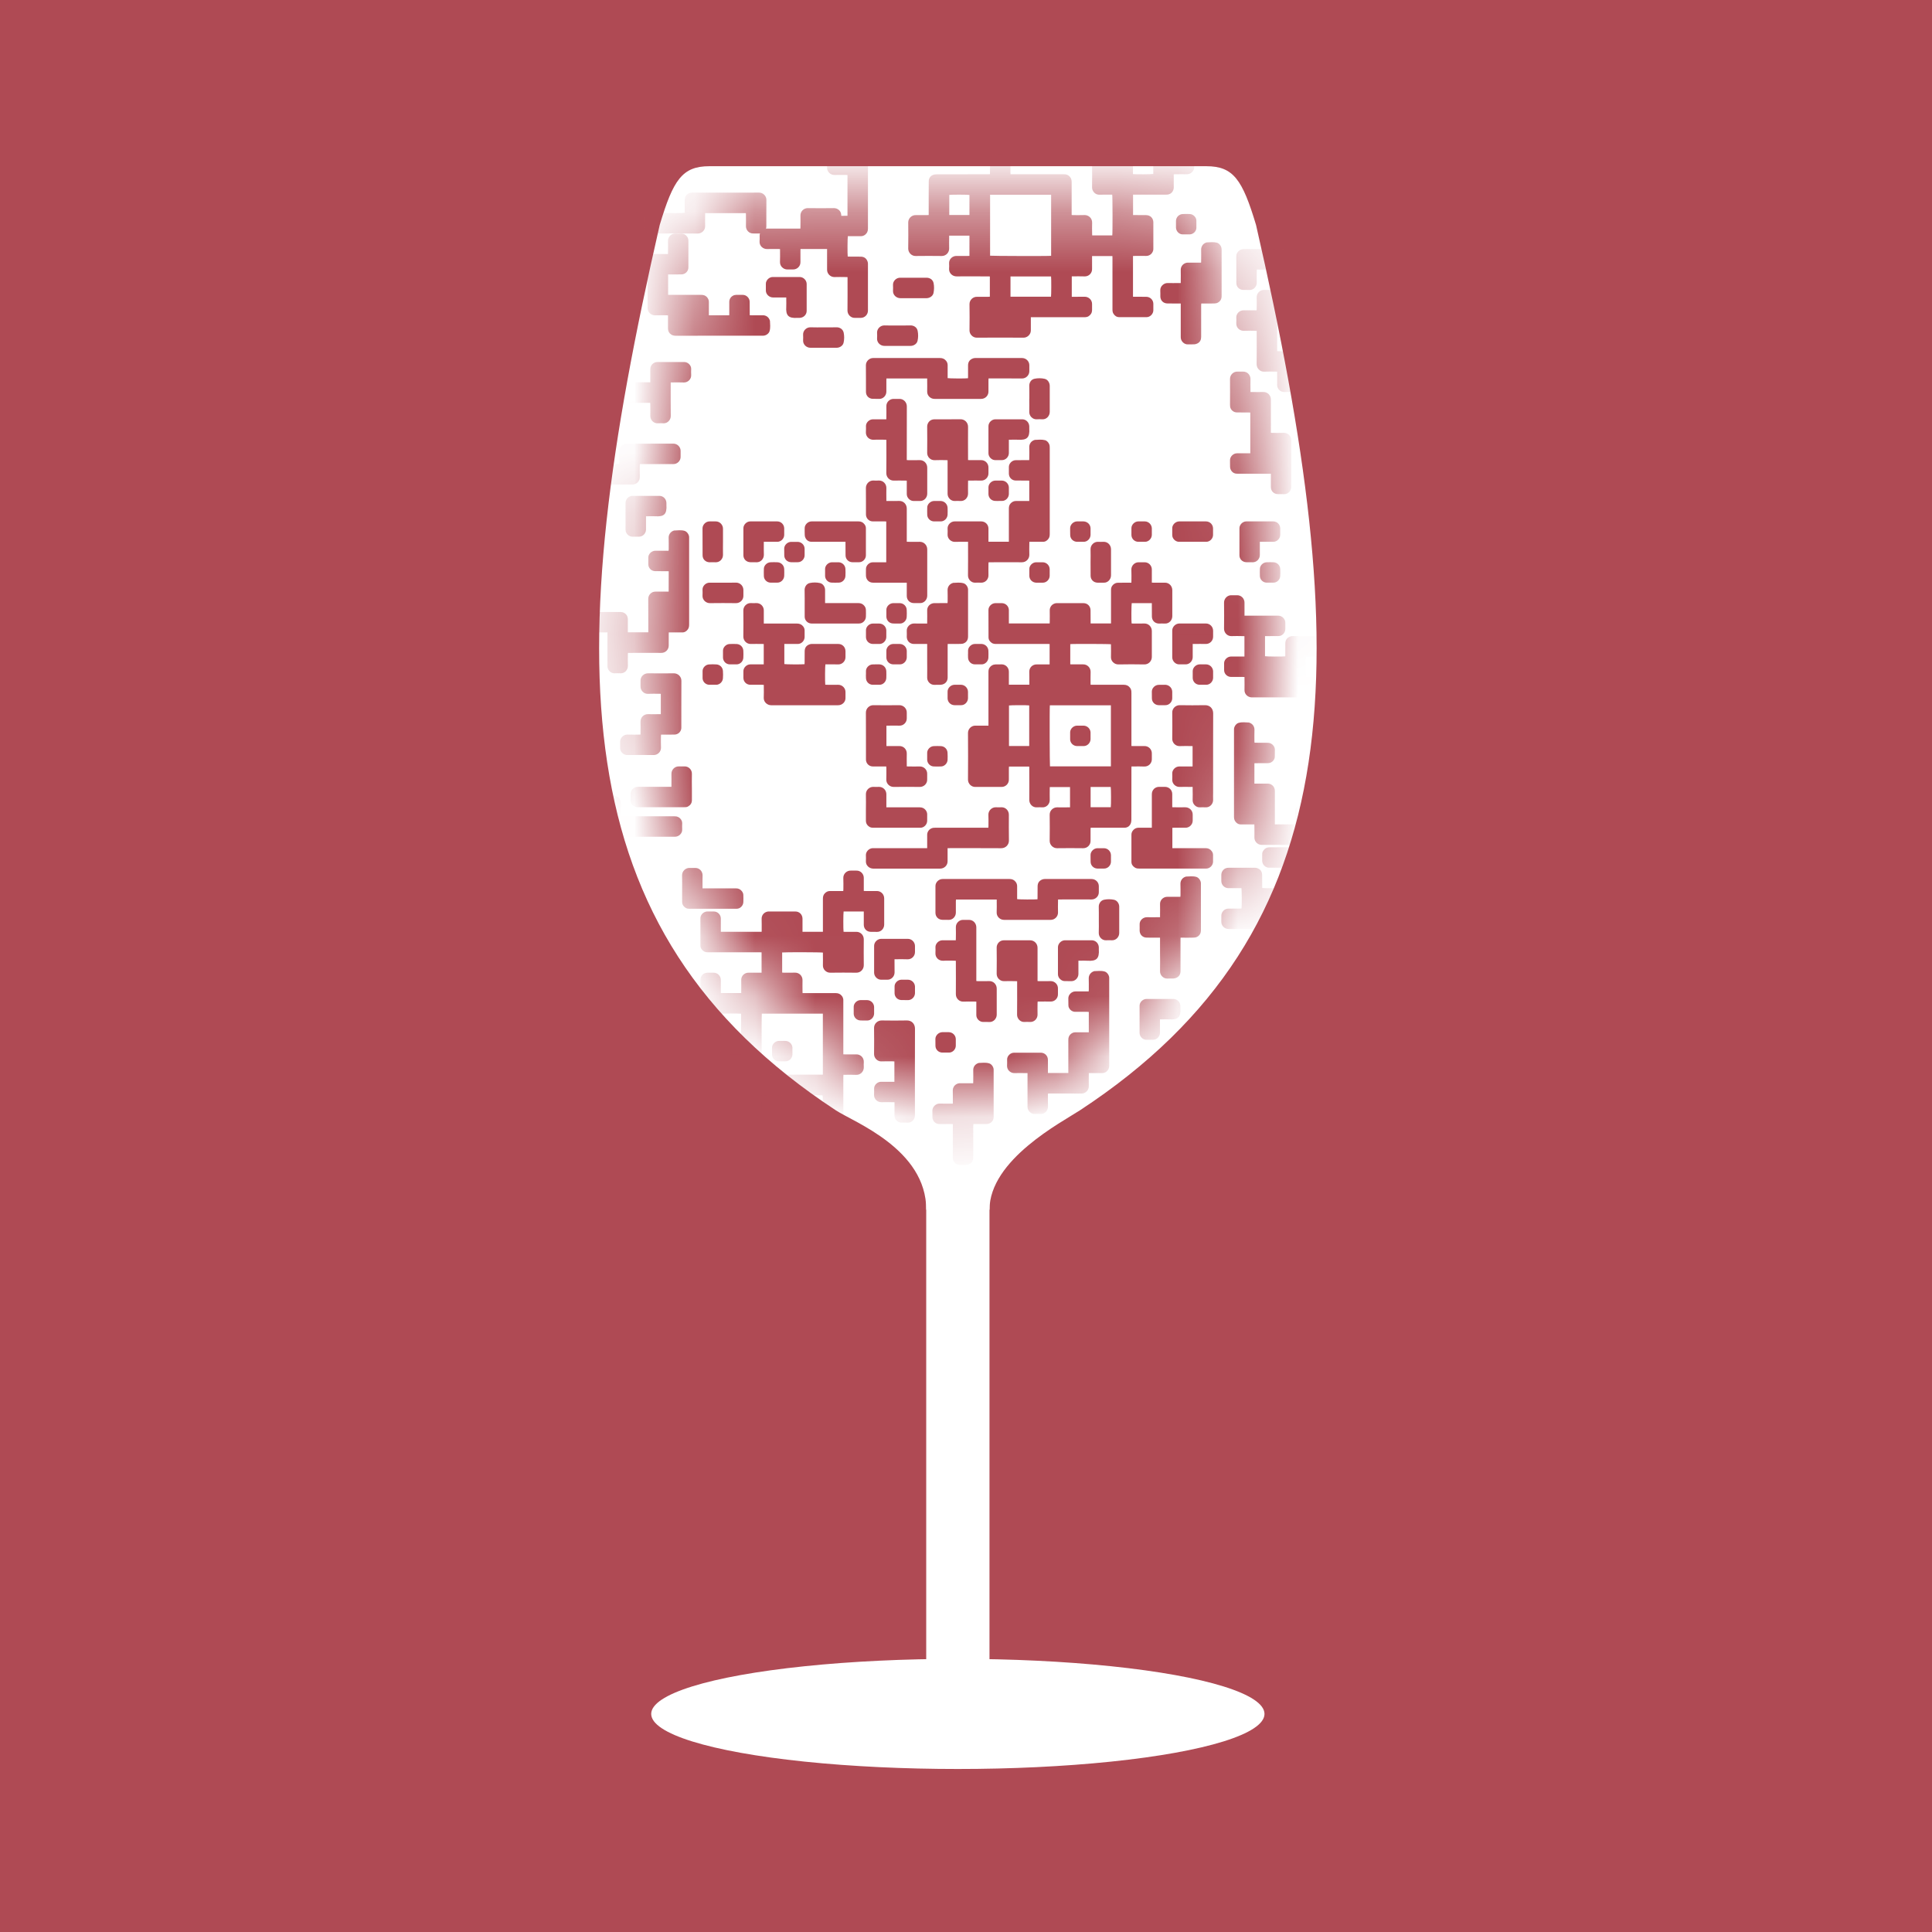 <svg width="32" height="32" viewBox="0 0 32 32" fill="none" xmlns="http://www.w3.org/2000/svg">
<rect width="32" height="32" fill="#AF4A54"/>
<path d="M15.341 16.757H16.389V28.348H15.341V16.757Z" fill="white"/>
<ellipse cx="15.865" cy="28.388" rx="5.079" ry="0.912" fill="white"/>
<path d="M11.75 2.753H15.865H19.981C20.43 2.753 20.579 2.977 20.804 3.726C22.45 10.909 22.45 15.398 17.886 18.391C17.586 18.587 16.389 19.208 16.389 20.037H15.865H15.342C15.342 19.033 14.144 18.587 13.845 18.391C9.281 15.398 9.281 10.909 10.927 3.726C11.151 2.977 11.301 2.753 11.75 2.753Z" fill="white"/>
<mask id="mask0_1724_13183" style="mask-type:alpha" maskUnits="userSpaceOnUse" x="10" y="3" width="12" height="16">
<path d="M12.274 3.414H15.865H19.456C19.848 3.414 19.979 3.609 20.174 4.262C21.611 10.53 21.611 15.144 17.628 17.756C16.305 18.644 14.727 18.126 14.103 17.756C10.12 15.144 10.12 10.53 11.556 4.262C11.752 3.609 11.883 3.414 12.274 3.414Z" fill="#AF4953"/>
</mask>
<g mask="url(#mask0_1724_13183)">
<path d="M19.078 9.99H18.745C18.739 10.011 18.737 10.29 18.743 10.326C18.751 10.327 18.759 10.328 18.767 10.328C18.829 10.328 18.891 10.329 18.953 10.327C19.025 10.325 19.079 10.384 19.078 10.453C19.077 10.595 19.077 10.737 19.078 10.879C19.079 10.947 19.026 11.006 18.954 11.005C18.811 11.002 18.668 11.002 18.525 11.005C18.457 11.006 18.398 10.951 18.401 10.881C18.404 10.82 18.401 10.759 18.401 10.698C18.401 10.689 18.401 10.68 18.401 10.671C18.379 10.665 17.758 10.663 17.727 10.669V11.003C17.736 11.003 17.745 11.004 17.754 11.004C17.815 11.004 17.877 11.005 17.938 11.004C18.01 11.002 18.065 11.06 18.064 11.129C18.062 11.19 18.063 11.251 18.063 11.312C18.063 11.321 18.064 11.33 18.064 11.342C18.077 11.342 18.088 11.342 18.099 11.342C18.271 11.342 18.443 11.342 18.615 11.342C18.656 11.342 18.69 11.357 18.715 11.389C18.73 11.408 18.737 11.428 18.739 11.451C18.74 11.462 18.74 11.474 18.74 11.485C18.74 11.763 18.74 12.041 18.74 12.319V12.356C18.75 12.357 18.759 12.357 18.768 12.357C18.83 12.357 18.892 12.358 18.954 12.357C19.025 12.355 19.08 12.413 19.078 12.481C19.077 12.51 19.077 12.539 19.078 12.568C19.082 12.639 19.026 12.699 18.952 12.696C18.892 12.693 18.832 12.695 18.772 12.695C18.763 12.695 18.753 12.695 18.741 12.695C18.741 12.708 18.74 12.719 18.74 12.73C18.74 13.012 18.74 13.294 18.739 13.575C18.739 13.594 18.737 13.613 18.732 13.63C18.715 13.682 18.676 13.71 18.622 13.71C18.541 13.711 18.46 13.71 18.38 13.71C18.285 13.71 18.192 13.71 18.098 13.71H18.065C18.064 13.723 18.063 13.732 18.063 13.743C18.063 13.804 18.062 13.865 18.063 13.926C18.065 13.993 18.01 14.05 17.942 14.049C17.797 14.047 17.652 14.047 17.508 14.049C17.444 14.05 17.385 13.996 17.386 13.926C17.388 13.782 17.388 13.639 17.386 13.495C17.385 13.426 17.443 13.37 17.511 13.372C17.571 13.374 17.631 13.372 17.691 13.372C17.701 13.372 17.711 13.372 17.723 13.372V13.036H17.388C17.388 13.045 17.387 13.055 17.387 13.065C17.387 13.126 17.385 13.187 17.387 13.248C17.389 13.316 17.334 13.376 17.264 13.372C17.235 13.371 17.205 13.37 17.176 13.372C17.104 13.378 17.046 13.318 17.048 13.245C17.05 13.096 17.048 12.946 17.048 12.797C17.048 12.771 17.049 12.746 17.048 12.721C17.048 12.713 17.047 12.706 17.047 12.697H16.712C16.711 12.708 16.71 12.718 16.71 12.728C16.71 12.789 16.709 12.85 16.71 12.911C16.712 12.978 16.657 13.035 16.589 13.034C16.443 13.033 16.298 13.033 16.152 13.034C16.09 13.035 16.033 12.982 16.033 12.914C16.035 12.656 16.035 12.398 16.033 12.139C16.033 12.073 16.09 12.017 16.155 12.019C16.216 12.02 16.277 12.019 16.338 12.019C16.348 12.019 16.358 12.019 16.372 12.019C16.372 12.005 16.372 11.994 16.372 11.983C16.372 11.701 16.372 11.418 16.372 11.135C16.372 11.11 16.373 11.085 16.388 11.062C16.412 11.026 16.445 11.006 16.488 11.005C16.522 11.004 16.556 11.005 16.59 11.004C16.658 11.003 16.711 11.06 16.71 11.126C16.71 11.188 16.71 11.25 16.71 11.312C16.71 11.321 16.71 11.33 16.71 11.341H17.049C17.049 11.332 17.049 11.323 17.049 11.314C17.049 11.252 17.05 11.19 17.048 11.128C17.047 11.076 17.078 11.025 17.136 11.009C17.148 11.005 17.16 11.005 17.172 11.005C17.232 11.004 17.293 11.005 17.353 11.005C17.363 11.005 17.373 11.005 17.385 11.005V10.667C17.374 10.667 17.363 10.666 17.353 10.666C17.069 10.666 16.785 10.666 16.501 10.666C16.476 10.666 16.451 10.664 16.428 10.65C16.394 10.627 16.373 10.597 16.373 10.555C16.372 10.403 16.373 10.252 16.372 10.101C16.372 10.044 16.425 9.991 16.485 9.99C16.522 9.989 16.559 9.989 16.596 9.99C16.659 9.992 16.709 10.042 16.71 10.105C16.711 10.168 16.71 10.231 16.71 10.294C16.71 10.304 16.71 10.314 16.71 10.326H17.386C17.386 10.317 17.387 10.308 17.387 10.299C17.387 10.237 17.389 10.175 17.387 10.113C17.385 10.061 17.416 10.011 17.474 9.994C17.484 9.991 17.495 9.99 17.505 9.99C17.651 9.99 17.798 9.989 17.945 9.99C18.013 9.99 18.063 10.041 18.063 10.11C18.064 10.171 18.064 10.232 18.064 10.293C18.064 10.303 18.064 10.313 18.064 10.326H18.402V10.292C18.402 10.12 18.402 9.948 18.402 9.776C18.401 9.741 18.41 9.711 18.435 9.687C18.459 9.664 18.486 9.652 18.518 9.652C18.581 9.651 18.642 9.652 18.704 9.651C18.715 9.651 18.725 9.651 18.739 9.651C18.739 9.641 18.74 9.632 18.74 9.623C18.74 9.561 18.742 9.499 18.739 9.437C18.736 9.366 18.797 9.31 18.863 9.313C18.894 9.314 18.925 9.314 18.956 9.313C19.026 9.311 19.08 9.369 19.078 9.436C19.078 9.496 19.078 9.556 19.078 9.616C19.078 9.626 19.078 9.637 19.078 9.65C19.089 9.651 19.098 9.651 19.107 9.651C19.169 9.651 19.231 9.652 19.293 9.651C19.364 9.649 19.417 9.707 19.417 9.775C19.416 9.919 19.416 10.062 19.417 10.206C19.417 10.272 19.364 10.332 19.294 10.328C19.261 10.326 19.227 10.328 19.193 10.328C19.128 10.326 19.08 10.278 19.079 10.213C19.078 10.15 19.078 10.087 19.078 10.024C19.078 10.014 19.078 10.004 19.078 9.991L19.078 9.99ZM18.4 11.682H17.389C17.383 11.727 17.386 12.675 17.391 12.693H18.4V11.682ZM17.047 12.356V11.684C17.016 11.678 16.733 11.679 16.712 11.685V12.356H17.047ZM18.065 13.37H18.398C18.404 13.336 18.403 13.055 18.397 13.035H18.064V13.37H18.065Z" fill="#AF4A54"/>
<path d="M19.102 2.548L19.102 2.881C19.081 2.887 18.803 2.889 18.766 2.883C18.766 2.875 18.765 2.867 18.765 2.859C18.765 2.797 18.764 2.735 18.765 2.673C18.767 2.601 18.709 2.547 18.64 2.547C18.498 2.549 18.356 2.549 18.214 2.547C18.145 2.547 18.087 2.6 18.088 2.672C18.09 2.815 18.09 2.958 18.088 3.101C18.087 3.169 18.142 3.228 18.211 3.225C18.272 3.223 18.333 3.224 18.395 3.224C18.404 3.224 18.413 3.224 18.422 3.224C18.428 3.247 18.429 3.868 18.423 3.899L18.09 3.899C18.09 3.89 18.089 3.881 18.089 3.872C18.088 3.811 18.087 3.749 18.089 3.688C18.091 3.616 18.032 3.561 17.964 3.562C17.903 3.564 17.842 3.563 17.781 3.563C17.771 3.563 17.762 3.562 17.75 3.561C17.75 3.549 17.75 3.538 17.75 3.527C17.75 3.355 17.75 3.183 17.75 3.011C17.75 2.97 17.736 2.936 17.703 2.911C17.685 2.897 17.664 2.889 17.642 2.887C17.63 2.886 17.619 2.886 17.608 2.886C17.33 2.886 17.051 2.886 16.773 2.886L16.737 2.886C16.736 2.876 16.736 2.867 16.736 2.858C16.735 2.796 16.735 2.734 16.736 2.672C16.737 2.601 16.68 2.546 16.612 2.548C16.582 2.549 16.553 2.549 16.524 2.548C16.454 2.544 16.393 2.6 16.397 2.674C16.399 2.734 16.397 2.794 16.397 2.854C16.397 2.863 16.397 2.872 16.397 2.885C16.385 2.885 16.374 2.886 16.363 2.886C16.081 2.886 15.799 2.886 15.517 2.887C15.499 2.887 15.48 2.889 15.462 2.894C15.411 2.911 15.383 2.95 15.383 3.004C15.382 3.085 15.382 3.166 15.382 3.247C15.382 3.34 15.382 3.434 15.382 3.528L15.382 3.561C15.37 3.562 15.36 3.563 15.35 3.563C15.289 3.563 15.228 3.564 15.167 3.563C15.1 3.561 15.043 3.616 15.043 3.684C15.045 3.829 15.045 3.974 15.043 4.118C15.043 4.182 15.096 4.241 15.166 4.24C15.31 4.238 15.454 4.238 15.598 4.24C15.667 4.241 15.723 4.183 15.721 4.115C15.719 4.055 15.721 3.995 15.721 3.935C15.721 3.925 15.721 3.915 15.721 3.903L16.057 3.903L16.057 4.238C16.047 4.238 16.038 4.239 16.028 4.239C15.967 4.239 15.905 4.241 15.844 4.239C15.777 4.237 15.716 4.292 15.72 4.362C15.722 4.391 15.722 4.421 15.72 4.45C15.715 4.522 15.774 4.58 15.848 4.578C15.997 4.575 16.146 4.578 16.296 4.578C16.321 4.578 16.346 4.577 16.372 4.578C16.379 4.578 16.387 4.579 16.395 4.579L16.395 4.914C16.385 4.915 16.375 4.916 16.365 4.916C16.304 4.916 16.243 4.917 16.182 4.916C16.115 4.914 16.058 4.969 16.058 5.037C16.06 5.183 16.06 5.328 16.058 5.474C16.058 5.535 16.111 5.593 16.178 5.593C16.437 5.591 16.695 5.591 16.953 5.593C17.02 5.593 17.075 5.536 17.074 5.471C17.073 5.41 17.074 5.349 17.074 5.288C17.074 5.278 17.074 5.268 17.074 5.254C17.087 5.254 17.098 5.254 17.109 5.254C17.392 5.254 17.675 5.254 17.958 5.254C17.983 5.254 18.008 5.252 18.03 5.238C18.067 5.214 18.087 5.181 18.088 5.138C18.089 5.104 18.088 5.07 18.088 5.036C18.089 4.968 18.033 4.915 17.967 4.915C17.905 4.916 17.843 4.916 17.781 4.916C17.772 4.916 17.762 4.916 17.752 4.916L17.752 4.577C17.761 4.577 17.77 4.577 17.779 4.577C17.841 4.577 17.903 4.576 17.965 4.578C18.017 4.579 18.067 4.548 18.084 4.49C18.087 4.478 18.088 4.466 18.088 4.454C18.088 4.394 18.088 4.333 18.088 4.273C18.088 4.263 18.088 4.253 18.088 4.241L18.425 4.241C18.426 4.252 18.426 4.263 18.426 4.273C18.426 4.557 18.427 4.841 18.426 5.125C18.426 5.15 18.428 5.175 18.443 5.197C18.465 5.232 18.496 5.253 18.538 5.253C18.689 5.254 18.841 5.253 18.992 5.253C19.048 5.253 19.102 5.201 19.103 5.14C19.103 5.104 19.104 5.067 19.103 5.03C19.101 4.967 19.051 4.917 18.987 4.916C18.924 4.915 18.861 4.915 18.799 4.915C18.788 4.915 18.778 4.915 18.766 4.915L18.766 4.24C18.775 4.24 18.784 4.239 18.793 4.239C18.855 4.239 18.918 4.237 18.979 4.239C19.031 4.241 19.082 4.21 19.099 4.152C19.102 4.142 19.103 4.131 19.103 4.121C19.103 3.975 19.103 3.828 19.103 3.681C19.102 3.613 19.052 3.563 18.983 3.563C18.922 3.562 18.861 3.562 18.8 3.562C18.789 3.562 18.779 3.562 18.767 3.562L18.767 3.224L18.801 3.224C18.973 3.224 19.145 3.224 19.317 3.224C19.351 3.224 19.381 3.215 19.406 3.191C19.428 3.167 19.441 3.14 19.441 3.107C19.441 3.046 19.441 2.983 19.441 2.921C19.441 2.911 19.441 2.901 19.441 2.887C19.452 2.887 19.461 2.886 19.47 2.886C19.532 2.886 19.594 2.884 19.655 2.886C19.726 2.889 19.783 2.828 19.78 2.763C19.778 2.732 19.779 2.701 19.78 2.67C19.781 2.6 19.724 2.546 19.657 2.547C19.597 2.549 19.537 2.548 19.477 2.548C19.466 2.548 19.456 2.548 19.442 2.548C19.442 2.537 19.441 2.528 19.441 2.519C19.441 2.457 19.44 2.395 19.442 2.333C19.443 2.262 19.385 2.209 19.318 2.209C19.174 2.21 19.03 2.21 18.887 2.209C18.821 2.209 18.761 2.262 18.765 2.332C18.766 2.366 18.764 2.399 18.765 2.433C18.767 2.498 18.815 2.546 18.88 2.547C18.943 2.548 19.006 2.548 19.069 2.548C19.079 2.548 19.089 2.548 19.102 2.548L19.102 2.548ZM17.41 3.226L17.41 4.237C17.366 4.243 16.418 4.24 16.399 4.235L16.399 3.226L17.41 3.226ZM16.737 4.579L17.409 4.579C17.414 4.61 17.413 4.894 17.408 4.914L16.737 4.914L16.737 4.579ZM15.723 3.561L15.723 3.228C15.757 3.222 16.037 3.223 16.057 3.229L16.057 3.561L15.723 3.561L15.723 3.561Z" fill="#AF4A54"/>
<path d="M14.307 15.097H13.973C13.967 15.118 13.966 15.397 13.972 15.433C13.979 15.433 13.988 15.434 13.996 15.434C14.058 15.434 14.12 15.435 14.182 15.434C14.254 15.432 14.308 15.49 14.307 15.56C14.306 15.702 14.305 15.844 14.307 15.985C14.308 16.054 14.254 16.113 14.182 16.111C14.039 16.109 13.896 16.109 13.754 16.111C13.686 16.113 13.627 16.057 13.63 15.988C13.632 15.927 13.63 15.866 13.63 15.805C13.63 15.796 13.63 15.786 13.63 15.778C13.608 15.771 12.987 15.77 12.955 15.776V16.109C12.965 16.11 12.974 16.111 12.983 16.111C13.044 16.111 13.105 16.112 13.166 16.11C13.239 16.108 13.294 16.167 13.292 16.235C13.29 16.297 13.292 16.358 13.292 16.419C13.292 16.428 13.293 16.437 13.293 16.449C13.306 16.449 13.317 16.449 13.328 16.449C13.5 16.449 13.672 16.449 13.844 16.449C13.885 16.449 13.918 16.463 13.944 16.496C13.958 16.514 13.966 16.535 13.968 16.558C13.969 16.569 13.968 16.58 13.968 16.592C13.968 16.87 13.968 17.148 13.968 17.426V17.463C13.979 17.463 13.988 17.464 13.997 17.464C14.059 17.464 14.121 17.465 14.183 17.464C14.254 17.462 14.309 17.52 14.307 17.588C14.306 17.617 14.305 17.646 14.307 17.675C14.31 17.745 14.254 17.806 14.181 17.803C14.121 17.8 14.061 17.802 14.001 17.802C13.991 17.802 13.982 17.802 13.97 17.802C13.969 17.815 13.968 17.826 13.968 17.837C13.968 18.118 13.968 18.4 13.968 18.682C13.968 18.701 13.966 18.72 13.96 18.737C13.943 18.788 13.905 18.816 13.85 18.817C13.77 18.817 13.689 18.817 13.608 18.817C13.514 18.817 13.42 18.817 13.326 18.817H13.293C13.293 18.829 13.292 18.839 13.292 18.849C13.291 18.91 13.29 18.971 13.292 19.032C13.293 19.099 13.239 19.157 13.17 19.156C13.026 19.154 12.881 19.154 12.736 19.156C12.672 19.157 12.613 19.103 12.614 19.033C12.617 18.889 12.617 18.745 12.614 18.602C12.613 18.533 12.672 18.476 12.739 18.478C12.799 18.48 12.86 18.479 12.92 18.479C12.93 18.479 12.94 18.479 12.952 18.479V18.143H12.617C12.616 18.152 12.615 18.162 12.615 18.172C12.615 18.233 12.614 18.294 12.616 18.355C12.617 18.422 12.563 18.483 12.492 18.479C12.463 18.477 12.434 18.477 12.405 18.479C12.332 18.485 12.275 18.425 12.276 18.352C12.279 18.202 12.277 18.053 12.277 17.904C12.277 17.878 12.277 17.853 12.277 17.828C12.277 17.82 12.276 17.813 12.275 17.804H11.94C11.94 17.814 11.939 17.824 11.939 17.834C11.939 17.895 11.938 17.956 11.939 18.018C11.94 18.084 11.886 18.142 11.818 18.141C11.672 18.139 11.526 18.139 11.381 18.141C11.319 18.142 11.261 18.088 11.262 18.021C11.263 17.763 11.263 17.504 11.262 17.246C11.261 17.18 11.319 17.124 11.383 17.125C11.444 17.127 11.505 17.126 11.567 17.126C11.577 17.126 11.587 17.126 11.601 17.126C11.601 17.112 11.601 17.101 11.601 17.09C11.601 16.807 11.601 16.524 11.601 16.242C11.601 16.216 11.602 16.192 11.617 16.169C11.64 16.132 11.673 16.112 11.717 16.111C11.751 16.11 11.784 16.111 11.818 16.111C11.886 16.11 11.94 16.166 11.939 16.233C11.938 16.294 11.939 16.357 11.939 16.419C11.939 16.428 11.939 16.437 11.939 16.448H12.277C12.277 16.439 12.277 16.43 12.277 16.421C12.277 16.359 12.279 16.297 12.277 16.235C12.275 16.183 12.306 16.132 12.365 16.115C12.376 16.112 12.389 16.111 12.401 16.111C12.461 16.111 12.521 16.111 12.581 16.111C12.591 16.111 12.602 16.111 12.614 16.111V15.774C12.603 15.774 12.592 15.773 12.581 15.773C12.297 15.773 12.014 15.773 11.73 15.773C11.704 15.773 11.679 15.771 11.657 15.756C11.623 15.734 11.601 15.703 11.601 15.661C11.601 15.51 11.601 15.359 11.601 15.208C11.601 15.151 11.654 15.098 11.714 15.097C11.751 15.096 11.787 15.096 11.824 15.097C11.887 15.098 11.938 15.149 11.939 15.212C11.94 15.275 11.939 15.338 11.939 15.401C11.939 15.411 11.939 15.421 11.939 15.433H12.615C12.615 15.424 12.615 15.415 12.616 15.406C12.616 15.344 12.617 15.282 12.615 15.22C12.613 15.168 12.645 15.117 12.703 15.101C12.713 15.098 12.723 15.097 12.733 15.097C12.88 15.096 13.027 15.096 13.173 15.097C13.241 15.097 13.291 15.148 13.292 15.216C13.293 15.278 13.292 15.339 13.292 15.4C13.292 15.41 13.292 15.42 13.292 15.433H13.63V15.399C13.63 15.227 13.631 15.055 13.63 14.883C13.63 14.848 13.639 14.818 13.664 14.794C13.687 14.771 13.714 14.758 13.747 14.758C13.809 14.758 13.871 14.758 13.933 14.758C13.943 14.758 13.954 14.758 13.967 14.758C13.968 14.748 13.969 14.739 13.969 14.73C13.969 14.668 13.971 14.606 13.968 14.544C13.965 14.473 14.026 14.417 14.092 14.42C14.123 14.421 14.154 14.421 14.185 14.42C14.254 14.418 14.308 14.475 14.307 14.542C14.306 14.602 14.307 14.663 14.307 14.723C14.307 14.733 14.307 14.743 14.307 14.757C14.317 14.757 14.326 14.758 14.335 14.758C14.397 14.758 14.459 14.759 14.521 14.758C14.592 14.756 14.646 14.814 14.645 14.882C14.644 15.025 14.644 15.169 14.645 15.313C14.646 15.379 14.593 15.438 14.523 15.435C14.489 15.433 14.455 15.435 14.421 15.434C14.356 15.433 14.308 15.384 14.307 15.319C14.306 15.257 14.307 15.194 14.307 15.131C14.307 15.12 14.307 15.11 14.307 15.097L14.307 15.097ZM13.629 16.789H12.618C12.612 16.834 12.614 17.782 12.62 17.8H13.629V16.789ZM12.275 17.462V16.791C12.244 16.785 11.961 16.786 11.94 16.792V17.462H12.275ZM13.293 18.477H13.627C13.633 18.442 13.631 18.162 13.625 18.142H13.293V18.477H13.293Z" fill="#AF4A54"/>
<path d="M12.65 11.004V10.667C12.639 10.667 12.629 10.666 12.62 10.666C12.558 10.666 12.497 10.664 12.436 10.666C12.369 10.669 12.311 10.612 12.312 10.543C12.314 10.399 12.314 10.256 12.312 10.112C12.311 10.043 12.369 9.986 12.437 9.989C12.467 9.991 12.497 9.99 12.527 9.989C12.598 9.987 12.653 10.045 12.651 10.113C12.65 10.174 12.651 10.235 12.651 10.296C12.651 10.305 12.651 10.315 12.651 10.328C12.664 10.328 12.675 10.328 12.686 10.328C12.858 10.328 13.03 10.328 13.201 10.328C13.242 10.328 13.276 10.341 13.302 10.374C13.318 10.393 13.327 10.416 13.327 10.441C13.328 10.478 13.328 10.516 13.327 10.553C13.325 10.615 13.273 10.666 13.215 10.666C13.152 10.666 13.088 10.666 13.024 10.666C13.014 10.666 13.003 10.666 12.991 10.666V10.999C13.009 11.005 13.285 11.007 13.326 11.001C13.327 10.993 13.327 10.983 13.327 10.974C13.327 10.912 13.327 10.85 13.328 10.789C13.328 10.729 13.355 10.691 13.41 10.672C13.421 10.668 13.432 10.666 13.443 10.666C13.591 10.666 13.738 10.665 13.886 10.666C13.952 10.666 14.002 10.717 14.004 10.784C14.004 10.817 14.003 10.85 14.004 10.882C14.006 10.948 13.951 11.007 13.882 11.005C13.821 11.002 13.759 11.004 13.698 11.004C13.689 11.004 13.68 11.004 13.671 11.004C13.665 11.025 13.663 11.3 13.669 11.341C13.677 11.341 13.686 11.342 13.695 11.342C13.757 11.342 13.818 11.344 13.879 11.342C13.951 11.34 14.007 11.399 14.004 11.467C14.003 11.498 14.003 11.528 14.004 11.558C14.007 11.624 13.952 11.682 13.88 11.681C13.511 11.68 13.142 11.68 12.773 11.681C12.708 11.681 12.648 11.628 12.65 11.559C12.653 11.499 12.651 11.439 12.651 11.379C12.651 11.368 12.651 11.358 12.651 11.344C12.64 11.343 12.63 11.342 12.62 11.342C12.555 11.342 12.491 11.343 12.426 11.342C12.373 11.341 12.328 11.305 12.316 11.254C12.314 11.246 12.313 11.237 12.313 11.229C12.313 11.192 12.313 11.156 12.313 11.119C12.311 11.059 12.367 11.004 12.428 11.004C12.491 11.004 12.554 11.004 12.617 11.004C12.627 11.004 12.637 11.004 12.65 11.004L12.65 11.004Z" fill="#AF4A54"/>
<path d="M20.612 10.874V10.537C20.601 10.536 20.591 10.536 20.581 10.536C20.52 10.535 20.459 10.533 20.398 10.536C20.331 10.539 20.273 10.482 20.274 10.413C20.276 10.269 20.276 10.125 20.274 9.982C20.273 9.913 20.331 9.855 20.399 9.859C20.429 9.86 20.459 9.86 20.489 9.859C20.56 9.857 20.614 9.915 20.613 9.983C20.612 10.044 20.613 10.105 20.613 10.166C20.613 10.175 20.613 10.184 20.613 10.197C20.626 10.197 20.637 10.197 20.648 10.197C20.82 10.197 20.992 10.197 21.163 10.197C21.204 10.197 21.238 10.21 21.264 10.243C21.279 10.263 21.288 10.285 21.289 10.31C21.29 10.348 21.29 10.386 21.289 10.423C21.287 10.484 21.235 10.535 21.177 10.535C21.113 10.535 21.049 10.535 20.986 10.536C20.976 10.536 20.965 10.536 20.953 10.536V10.869C20.971 10.875 21.247 10.877 21.288 10.871C21.288 10.862 21.289 10.853 21.289 10.844C21.289 10.782 21.289 10.72 21.289 10.658C21.29 10.599 21.317 10.561 21.372 10.542C21.383 10.538 21.394 10.536 21.405 10.536C21.553 10.535 21.7 10.535 21.848 10.536C21.914 10.536 21.964 10.587 21.966 10.653C21.966 10.686 21.965 10.719 21.966 10.752C21.968 10.818 21.913 10.877 21.843 10.874C21.782 10.872 21.721 10.874 21.66 10.874C21.651 10.874 21.642 10.874 21.633 10.874C21.627 10.895 21.625 11.17 21.631 11.211C21.639 11.211 21.648 11.212 21.657 11.212C21.718 11.212 21.78 11.213 21.841 11.212C21.913 11.21 21.969 11.268 21.966 11.337C21.965 11.367 21.965 11.397 21.966 11.427C21.968 11.493 21.914 11.551 21.842 11.551C21.473 11.55 21.104 11.55 20.735 11.551C20.669 11.551 20.61 11.498 20.613 11.428C20.615 11.368 20.613 11.308 20.613 11.248C20.613 11.238 20.613 11.227 20.613 11.214C20.602 11.213 20.592 11.212 20.582 11.212C20.517 11.212 20.453 11.213 20.388 11.212C20.335 11.211 20.29 11.174 20.278 11.124C20.276 11.116 20.275 11.107 20.275 11.098C20.275 11.062 20.275 11.025 20.275 10.989C20.273 10.928 20.329 10.874 20.39 10.874C20.453 10.874 20.516 10.874 20.579 10.874C20.589 10.874 20.599 10.874 20.612 10.874L20.612 10.874Z" fill="#AF4A54"/>
<path d="M21.583 14.711V14.374C21.594 14.373 21.604 14.372 21.613 14.372C21.674 14.372 21.736 14.37 21.797 14.373C21.864 14.376 21.922 14.319 21.921 14.25C21.919 14.106 21.919 13.962 21.921 13.819C21.922 13.75 21.863 13.692 21.796 13.696C21.766 13.697 21.736 13.697 21.706 13.696C21.635 13.694 21.58 13.752 21.582 13.82C21.583 13.881 21.582 13.942 21.582 14.003C21.582 14.012 21.582 14.021 21.582 14.034C21.569 14.034 21.558 14.034 21.547 14.034C21.375 14.034 21.203 14.034 21.031 14.034C20.99 14.034 20.956 14.047 20.931 14.08C20.915 14.1 20.906 14.122 20.906 14.147C20.905 14.185 20.905 14.223 20.906 14.26C20.908 14.321 20.96 14.372 21.018 14.372C21.081 14.372 21.145 14.372 21.209 14.372C21.219 14.372 21.23 14.372 21.242 14.372V14.706C21.224 14.712 20.948 14.714 20.907 14.708C20.906 14.699 20.906 14.69 20.906 14.681C20.905 14.619 20.906 14.557 20.905 14.495C20.905 14.436 20.878 14.398 20.823 14.379C20.812 14.375 20.801 14.373 20.79 14.373C20.642 14.372 20.495 14.372 20.347 14.373C20.281 14.373 20.23 14.424 20.229 14.49C20.229 14.523 20.23 14.556 20.229 14.589C20.227 14.655 20.281 14.713 20.351 14.711C20.412 14.709 20.474 14.711 20.535 14.711C20.544 14.711 20.553 14.711 20.562 14.711C20.568 14.732 20.57 15.007 20.564 15.047C20.556 15.048 20.547 15.049 20.537 15.049C20.476 15.049 20.415 15.05 20.354 15.049C20.282 15.047 20.226 15.105 20.229 15.174C20.23 15.204 20.23 15.234 20.229 15.264C20.226 15.33 20.281 15.388 20.353 15.388C20.722 15.386 21.091 15.386 21.46 15.388C21.525 15.388 21.585 15.335 21.582 15.265C21.58 15.205 21.582 15.145 21.582 15.085C21.582 15.075 21.582 15.065 21.582 15.05C21.593 15.05 21.603 15.049 21.613 15.049C21.677 15.049 21.742 15.05 21.807 15.049C21.86 15.048 21.905 15.011 21.917 14.96C21.919 14.952 21.92 14.944 21.92 14.935C21.92 14.899 21.919 14.862 21.92 14.825C21.922 14.765 21.866 14.711 21.805 14.711C21.742 14.711 21.679 14.711 21.616 14.711C21.606 14.711 21.596 14.711 21.583 14.711L21.583 14.711Z" fill="#AF4A54"/>
<path d="M16.034 8.974C16.021 8.974 16.012 8.974 16.003 8.974C15.941 8.974 15.88 8.972 15.819 8.975C15.753 8.978 15.69 8.922 15.695 8.849C15.697 8.817 15.696 8.783 15.695 8.751C15.694 8.691 15.749 8.636 15.811 8.636C15.958 8.636 16.106 8.636 16.253 8.636C16.32 8.637 16.371 8.688 16.372 8.754C16.372 8.816 16.372 8.878 16.372 8.94C16.372 8.95 16.372 8.96 16.372 8.973H16.71C16.71 8.96 16.71 8.949 16.71 8.938C16.71 8.766 16.71 8.594 16.71 8.422C16.71 8.389 16.718 8.359 16.742 8.335C16.766 8.311 16.794 8.298 16.827 8.298C16.889 8.298 16.951 8.298 17.013 8.298C17.023 8.298 17.034 8.298 17.048 8.298C17.049 8.186 17.048 8.075 17.048 7.961C17.037 7.961 17.027 7.96 17.018 7.96C16.953 7.96 16.888 7.96 16.823 7.959C16.77 7.959 16.725 7.922 16.713 7.871C16.711 7.863 16.71 7.854 16.71 7.846C16.71 7.81 16.711 7.773 16.71 7.736C16.709 7.676 16.764 7.622 16.825 7.622C16.888 7.621 16.951 7.621 17.014 7.621C17.024 7.621 17.035 7.621 17.047 7.621C17.047 7.61 17.048 7.601 17.048 7.592C17.049 7.53 17.05 7.468 17.048 7.406C17.047 7.355 17.077 7.304 17.137 7.287C17.137 7.286 17.138 7.286 17.139 7.286C17.196 7.284 17.253 7.276 17.31 7.291C17.35 7.303 17.384 7.349 17.386 7.393C17.387 7.401 17.387 7.41 17.387 7.418C17.387 7.893 17.387 8.367 17.387 8.842C17.387 8.871 17.384 8.898 17.367 8.922C17.344 8.956 17.312 8.975 17.27 8.974C17.208 8.974 17.146 8.974 17.084 8.974C17.073 8.974 17.063 8.974 17.05 8.974C17.049 8.986 17.049 8.996 17.049 9.006C17.048 9.067 17.047 9.128 17.049 9.189C17.05 9.256 16.996 9.314 16.925 9.313C16.753 9.311 16.581 9.313 16.41 9.313C16.398 9.313 16.387 9.313 16.374 9.313C16.373 9.324 16.372 9.333 16.372 9.342C16.372 9.403 16.37 9.464 16.372 9.525C16.375 9.593 16.32 9.656 16.245 9.651C16.214 9.649 16.183 9.65 16.152 9.651C16.09 9.654 16.033 9.599 16.033 9.532C16.035 9.359 16.034 9.186 16.034 9.013C16.034 9.002 16.034 8.991 16.034 8.974H16.034Z" fill="#AF4A54"/>
<path d="M11.064 4.207C11.064 4.195 11.064 4.185 11.064 4.176C11.064 4.115 11.067 4.054 11.064 3.993C11.061 3.926 11.117 3.864 11.19 3.869C11.222 3.871 11.255 3.87 11.288 3.869C11.348 3.868 11.402 3.923 11.402 3.985C11.402 4.132 11.403 4.28 11.402 4.427C11.402 4.494 11.351 4.544 11.285 4.545C11.223 4.546 11.161 4.546 11.099 4.546C11.089 4.546 11.078 4.546 11.066 4.546L11.066 4.884C11.079 4.884 11.09 4.884 11.101 4.884C11.273 4.884 11.445 4.884 11.617 4.884C11.65 4.884 11.679 4.892 11.704 4.916C11.727 4.939 11.741 4.967 11.741 5.001C11.741 5.063 11.741 5.125 11.741 5.187C11.741 5.197 11.741 5.208 11.741 5.222C11.853 5.222 11.963 5.222 12.078 5.222C12.078 5.211 12.079 5.201 12.079 5.191C12.079 5.127 12.078 5.062 12.079 4.997C12.08 4.944 12.117 4.899 12.168 4.887C12.176 4.885 12.184 4.884 12.193 4.884C12.229 4.884 12.266 4.885 12.303 4.884C12.363 4.883 12.417 4.938 12.417 4.999C12.417 5.062 12.417 5.125 12.418 5.188C12.418 5.198 12.418 5.208 12.418 5.221C12.429 5.221 12.438 5.222 12.447 5.222C12.509 5.222 12.571 5.224 12.633 5.222C12.684 5.22 12.734 5.25 12.752 5.31C12.752 5.311 12.753 5.312 12.753 5.313C12.755 5.37 12.763 5.427 12.747 5.483C12.736 5.524 12.69 5.557 12.646 5.56C12.637 5.561 12.629 5.56 12.621 5.56C12.146 5.56 11.672 5.56 11.197 5.561C11.168 5.561 11.14 5.557 11.117 5.541C11.083 5.518 11.064 5.486 11.064 5.443C11.065 5.381 11.064 5.319 11.064 5.257C11.064 5.247 11.064 5.237 11.064 5.224C11.053 5.223 11.043 5.222 11.033 5.222C10.972 5.222 10.911 5.221 10.85 5.223C10.783 5.224 10.725 5.17 10.726 5.099C10.727 4.927 10.726 4.755 10.726 4.583C10.726 4.572 10.726 4.561 10.726 4.548C10.715 4.547 10.706 4.546 10.697 4.546C10.636 4.546 10.575 4.544 10.514 4.546C10.445 4.548 10.383 4.494 10.388 4.419C10.39 4.388 10.389 4.357 10.388 4.326C10.385 4.264 10.44 4.206 10.507 4.207C10.68 4.208 10.853 4.207 11.026 4.207C11.037 4.207 11.048 4.207 11.064 4.207L11.064 4.207Z" fill="#AF4A54"/>
<path d="M21.792 13.655C21.805 13.655 21.814 13.655 21.823 13.655C21.884 13.655 21.945 13.653 22.006 13.656C22.073 13.659 22.135 13.603 22.131 13.53C22.128 13.498 22.13 13.464 22.13 13.432C22.131 13.372 22.076 13.317 22.015 13.317C21.867 13.317 21.72 13.317 21.572 13.318C21.506 13.318 21.455 13.369 21.454 13.435C21.453 13.497 21.454 13.559 21.454 13.621C21.454 13.631 21.454 13.642 21.454 13.654H21.116C21.116 13.641 21.116 13.63 21.116 13.619C21.116 13.447 21.115 13.275 21.116 13.103C21.116 13.07 21.107 13.04 21.084 13.016C21.06 12.992 21.032 12.979 20.998 12.979C20.936 12.979 20.874 12.979 20.812 12.979C20.802 12.979 20.792 12.979 20.777 12.979C20.777 12.867 20.777 12.756 20.777 12.642C20.788 12.642 20.798 12.641 20.808 12.641C20.873 12.641 20.938 12.641 21.003 12.64C21.056 12.639 21.1 12.603 21.113 12.552C21.114 12.544 21.115 12.536 21.115 12.527C21.116 12.491 21.115 12.454 21.116 12.417C21.117 12.357 21.061 12.303 21 12.303C20.937 12.303 20.874 12.303 20.811 12.302C20.801 12.302 20.791 12.302 20.779 12.302C20.778 12.291 20.777 12.282 20.777 12.273C20.777 12.211 20.776 12.149 20.778 12.087C20.779 12.036 20.749 11.986 20.689 11.968C20.688 11.967 20.687 11.967 20.686 11.967C20.63 11.965 20.573 11.957 20.516 11.973C20.476 11.984 20.442 12.03 20.439 12.074C20.439 12.082 20.439 12.091 20.439 12.099C20.439 12.574 20.439 13.048 20.439 13.523C20.439 13.552 20.442 13.579 20.459 13.603C20.482 13.637 20.514 13.656 20.556 13.655C20.618 13.655 20.68 13.655 20.742 13.655C20.752 13.655 20.762 13.655 20.776 13.655C20.776 13.667 20.777 13.677 20.777 13.687C20.777 13.748 20.779 13.809 20.777 13.87C20.775 13.937 20.83 13.995 20.9 13.994C21.072 13.992 21.244 13.994 21.416 13.994C21.427 13.994 21.438 13.994 21.452 13.994C21.453 14.005 21.454 14.014 21.454 14.023C21.454 14.084 21.455 14.145 21.453 14.206C21.451 14.274 21.505 14.337 21.58 14.332C21.611 14.33 21.642 14.331 21.673 14.332C21.735 14.335 21.793 14.28 21.792 14.213C21.791 14.04 21.792 13.867 21.792 13.694C21.792 13.683 21.792 13.672 21.792 13.655H21.792Z" fill="#AF4A54"/>
<path d="M17.019 17.774C17.006 17.774 16.997 17.774 16.988 17.774C16.927 17.774 16.866 17.772 16.805 17.774C16.738 17.777 16.676 17.722 16.68 17.649C16.683 17.616 16.681 17.583 16.681 17.55C16.68 17.49 16.735 17.436 16.796 17.436C16.944 17.436 17.091 17.435 17.239 17.436C17.305 17.436 17.356 17.487 17.357 17.554C17.358 17.616 17.357 17.677 17.357 17.74C17.357 17.75 17.357 17.76 17.357 17.772H17.695C17.695 17.76 17.695 17.748 17.695 17.737C17.695 17.566 17.696 17.394 17.695 17.222C17.695 17.188 17.704 17.159 17.727 17.135C17.751 17.111 17.779 17.098 17.813 17.098C17.875 17.098 17.937 17.098 17.999 17.098C18.009 17.098 18.019 17.098 18.034 17.098C18.034 16.985 18.034 16.875 18.034 16.761C18.023 16.76 18.013 16.759 18.003 16.759C17.938 16.759 17.873 16.76 17.808 16.759C17.755 16.758 17.711 16.721 17.698 16.671C17.697 16.663 17.696 16.654 17.696 16.646C17.695 16.609 17.696 16.572 17.695 16.536C17.694 16.476 17.75 16.421 17.811 16.421C17.874 16.421 17.937 16.421 18 16.421C18.01 16.421 18.02 16.421 18.032 16.421C18.033 16.409 18.034 16.4 18.034 16.391C18.034 16.329 18.035 16.267 18.033 16.205C18.032 16.155 18.062 16.104 18.122 16.086C18.123 16.086 18.124 16.085 18.125 16.085C18.181 16.084 18.238 16.075 18.295 16.091C18.335 16.102 18.369 16.148 18.372 16.192C18.372 16.201 18.372 16.209 18.372 16.218C18.372 16.692 18.372 17.167 18.372 17.641C18.372 17.67 18.369 17.698 18.352 17.722C18.329 17.755 18.297 17.774 18.255 17.774C18.193 17.774 18.131 17.774 18.069 17.774C18.059 17.774 18.049 17.774 18.035 17.774C18.035 17.786 18.034 17.796 18.034 17.805C18.034 17.866 18.032 17.928 18.034 17.989C18.036 18.056 17.981 18.114 17.911 18.113C17.739 18.111 17.567 18.112 17.395 18.112C17.384 18.112 17.373 18.112 17.359 18.112C17.358 18.123 17.358 18.133 17.357 18.142C17.357 18.203 17.356 18.264 17.358 18.325C17.36 18.393 17.306 18.456 17.231 18.451C17.2 18.449 17.169 18.449 17.138 18.451C17.076 18.453 17.018 18.398 17.019 18.331C17.02 18.158 17.019 17.985 17.019 17.812C17.019 17.801 17.019 17.79 17.019 17.774H17.019Z" fill="#AF4A54"/>
<path d="M10.061 10.475C10.048 10.475 10.039 10.475 10.03 10.475C9.969 10.475 9.908 10.473 9.847 10.476C9.78 10.479 9.718 10.423 9.722 10.35C9.725 10.317 9.723 10.284 9.723 10.252C9.721 10.192 9.777 10.137 9.838 10.137C9.986 10.137 10.133 10.137 10.281 10.137C10.348 10.138 10.398 10.188 10.399 10.255C10.4 10.317 10.399 10.379 10.399 10.441C10.399 10.451 10.399 10.461 10.399 10.473H10.738C10.738 10.461 10.738 10.45 10.738 10.439C10.738 10.267 10.738 10.095 10.737 9.923C10.737 9.89 10.746 9.86 10.77 9.836C10.793 9.812 10.821 9.799 10.855 9.799C10.917 9.799 10.979 9.799 11.041 9.799C11.051 9.799 11.061 9.799 11.075 9.799C11.076 9.687 11.076 9.576 11.076 9.462C11.065 9.462 11.055 9.461 11.045 9.461C10.98 9.46 10.915 9.461 10.851 9.46C10.797 9.459 10.753 9.423 10.741 9.372C10.739 9.364 10.738 9.355 10.738 9.347C10.738 9.31 10.738 9.274 10.738 9.237C10.736 9.177 10.791 9.123 10.853 9.122C10.916 9.122 10.979 9.122 11.042 9.122C11.052 9.122 11.062 9.122 11.074 9.122C11.075 9.111 11.076 9.102 11.076 9.093C11.076 9.031 11.077 8.968 11.075 8.906C11.074 8.856 11.104 8.805 11.164 8.787C11.165 8.787 11.166 8.787 11.166 8.787C11.223 8.785 11.28 8.776 11.337 8.792C11.377 8.804 11.411 8.85 11.414 8.894C11.414 8.902 11.414 8.911 11.414 8.919C11.414 9.394 11.414 9.868 11.414 10.342C11.414 10.371 11.411 10.399 11.394 10.423C11.371 10.456 11.339 10.476 11.297 10.475C11.235 10.475 11.173 10.475 11.111 10.475C11.101 10.475 11.091 10.475 11.077 10.475C11.077 10.487 11.076 10.497 11.076 10.507C11.076 10.568 11.075 10.629 11.076 10.69C11.078 10.757 11.023 10.815 10.953 10.814C10.781 10.812 10.609 10.814 10.437 10.814C10.426 10.814 10.415 10.814 10.401 10.814C10.4 10.825 10.399 10.834 10.399 10.843C10.399 10.904 10.398 10.965 10.4 11.026C10.402 11.094 10.348 11.157 10.273 11.152C10.242 11.15 10.21 11.151 10.18 11.152C10.118 11.155 10.06 11.099 10.061 11.032C10.062 10.86 10.061 10.687 10.061 10.514C10.061 10.503 10.061 10.491 10.061 10.475H10.061Z" fill="#AF4A54"/>
<path d="M11.109 6.334C11.122 6.334 11.131 6.334 11.14 6.334C11.202 6.334 11.263 6.332 11.324 6.335C11.39 6.338 11.453 6.282 11.448 6.209C11.446 6.176 11.447 6.143 11.448 6.11C11.449 6.05 11.394 5.996 11.332 5.996C11.185 5.996 11.037 5.995 10.89 5.996C10.823 5.996 10.772 6.047 10.771 6.114C10.771 6.176 10.771 6.238 10.771 6.3C10.771 6.31 10.771 6.32 10.771 6.332H10.433C10.433 6.32 10.433 6.309 10.433 6.297C10.433 6.126 10.433 5.954 10.433 5.782C10.433 5.748 10.425 5.719 10.401 5.695C10.377 5.671 10.35 5.658 10.316 5.658C10.254 5.658 10.192 5.658 10.13 5.658C10.12 5.658 10.109 5.658 10.095 5.658C10.094 5.545 10.095 5.435 10.095 5.321C10.106 5.32 10.116 5.319 10.125 5.319C10.19 5.319 10.255 5.32 10.32 5.319C10.373 5.318 10.418 5.282 10.43 5.231C10.432 5.223 10.433 5.214 10.433 5.206C10.433 5.169 10.432 5.132 10.433 5.096C10.434 5.036 10.379 4.981 10.318 4.981C10.255 4.981 10.192 4.981 10.129 4.981C10.119 4.981 10.108 4.981 10.096 4.981C10.095 4.969 10.095 4.96 10.095 4.951C10.095 4.889 10.093 4.827 10.095 4.765C10.097 4.715 10.066 4.664 10.007 4.646C10.006 4.646 10.005 4.645 10.004 4.645C9.947 4.644 9.89 4.635 9.833 4.651C9.793 4.663 9.759 4.708 9.757 4.752C9.756 4.761 9.756 4.769 9.756 4.778C9.756 5.252 9.757 5.727 9.756 6.201C9.756 6.23 9.76 6.258 9.776 6.282C9.799 6.315 9.831 6.334 9.873 6.334C9.935 6.334 9.997 6.334 10.059 6.334C10.07 6.334 10.08 6.334 10.093 6.334C10.094 6.346 10.095 6.356 10.095 6.365C10.095 6.427 10.096 6.488 10.094 6.549C10.093 6.616 10.147 6.674 10.218 6.673C10.39 6.671 10.562 6.672 10.734 6.672C10.745 6.672 10.756 6.672 10.769 6.672C10.77 6.684 10.771 6.693 10.771 6.702C10.771 6.763 10.773 6.824 10.771 6.885C10.768 6.953 10.823 7.016 10.898 7.011C10.929 7.009 10.96 7.009 10.991 7.011C11.053 7.013 11.11 6.958 11.11 6.891C11.108 6.718 11.109 6.546 11.109 6.373C11.109 6.361 11.109 6.35 11.109 6.334H11.109Z" fill="#AF4A54"/>
<path d="M15.357 6.269H14.682C14.682 6.28 14.681 6.29 14.681 6.3C14.681 6.361 14.68 6.422 14.681 6.483C14.683 6.55 14.629 6.611 14.557 6.607C14.525 6.605 14.492 6.607 14.459 6.606C14.392 6.605 14.343 6.557 14.343 6.491C14.342 6.343 14.344 6.196 14.342 6.048C14.342 5.984 14.399 5.929 14.463 5.93C14.607 5.931 14.751 5.93 14.894 5.93C15.12 5.93 15.345 5.93 15.571 5.93C15.612 5.93 15.645 5.944 15.671 5.977C15.688 5.998 15.696 6.022 15.696 6.05C15.696 6.111 15.696 6.172 15.696 6.233C15.696 6.243 15.696 6.253 15.696 6.263C15.716 6.269 15.994 6.271 16.033 6.265C16.033 6.257 16.034 6.248 16.034 6.239C16.034 6.177 16.034 6.115 16.034 6.053C16.034 5.994 16.062 5.955 16.117 5.936C16.128 5.932 16.141 5.93 16.153 5.93C16.411 5.93 16.669 5.93 16.928 5.93C16.996 5.93 17.05 5.985 17.049 6.051C17.048 6.083 17.048 6.115 17.049 6.147C17.05 6.212 16.996 6.27 16.926 6.269C16.754 6.267 16.582 6.268 16.41 6.268C16.399 6.268 16.388 6.268 16.374 6.268C16.373 6.28 16.372 6.29 16.372 6.299C16.372 6.361 16.371 6.422 16.372 6.483C16.374 6.55 16.32 6.608 16.249 6.607C15.993 6.606 15.736 6.606 15.48 6.607C15.414 6.608 15.354 6.554 15.357 6.483C15.359 6.422 15.357 6.361 15.357 6.3C15.357 6.29 15.357 6.281 15.357 6.269V6.269Z" fill="#AF4A54"/>
<path d="M21.492 4.465H20.817C20.817 4.476 20.816 4.486 20.816 4.496C20.816 4.557 20.814 4.618 20.816 4.679C20.818 4.746 20.763 4.807 20.692 4.803C20.659 4.801 20.626 4.803 20.594 4.802C20.527 4.801 20.478 4.753 20.478 4.687C20.477 4.539 20.479 4.392 20.477 4.244C20.477 4.18 20.533 4.125 20.598 4.126C20.741 4.127 20.885 4.126 21.029 4.126C21.255 4.126 21.48 4.126 21.705 4.126C21.746 4.126 21.78 4.14 21.806 4.173C21.822 4.194 21.83 4.218 21.83 4.246C21.83 4.307 21.83 4.368 21.83 4.429C21.83 4.439 21.83 4.449 21.83 4.459C21.851 4.465 22.129 4.467 22.168 4.461C22.168 4.453 22.169 4.444 22.169 4.435C22.169 4.373 22.169 4.311 22.169 4.249C22.169 4.19 22.196 4.151 22.252 4.132C22.263 4.128 22.276 4.126 22.287 4.126C22.546 4.126 22.804 4.126 23.062 4.126C23.131 4.126 23.184 4.181 23.183 4.247C23.183 4.279 23.183 4.311 23.183 4.343C23.185 4.408 23.131 4.466 23.061 4.465C22.889 4.463 22.717 4.464 22.545 4.464C22.534 4.464 22.523 4.464 22.509 4.464C22.508 4.476 22.507 4.486 22.507 4.496C22.507 4.557 22.506 4.618 22.507 4.679C22.509 4.746 22.454 4.804 22.384 4.803C22.128 4.802 21.871 4.802 21.614 4.803C21.549 4.804 21.488 4.75 21.492 4.679C21.494 4.618 21.492 4.557 21.492 4.496C21.492 4.486 21.492 4.477 21.492 4.465V4.465Z" fill="#AF4A54"/>
<path d="M14.037 3.574L14.037 2.899C14.026 2.898 14.016 2.897 14.006 2.897C13.945 2.897 13.884 2.896 13.823 2.898C13.756 2.899 13.696 2.845 13.699 2.774C13.701 2.741 13.699 2.708 13.7 2.675C13.701 2.609 13.749 2.56 13.816 2.559C13.963 2.559 14.111 2.56 14.258 2.559C14.322 2.558 14.377 2.615 14.377 2.679C14.375 2.823 14.376 2.967 14.376 3.111C14.376 3.336 14.376 3.562 14.376 3.787C14.376 3.828 14.362 3.862 14.33 3.887C14.308 3.904 14.284 3.912 14.257 3.912C14.196 3.912 14.134 3.912 14.073 3.912C14.063 3.912 14.053 3.912 14.043 3.912C14.037 3.933 14.035 4.21 14.041 4.249C14.049 4.25 14.059 4.25 14.068 4.25C14.13 4.25 14.192 4.25 14.254 4.251C14.312 4.251 14.351 4.278 14.37 4.333C14.374 4.345 14.376 4.357 14.376 4.369C14.376 4.627 14.376 4.886 14.376 5.144C14.376 5.213 14.321 5.266 14.255 5.265C14.223 5.265 14.191 5.264 14.159 5.265C14.094 5.267 14.037 5.213 14.037 5.143C14.039 4.971 14.038 4.799 14.038 4.627C14.038 4.616 14.038 4.605 14.038 4.59C14.026 4.59 14.017 4.589 14.007 4.589C13.946 4.588 13.884 4.587 13.823 4.589C13.756 4.591 13.698 4.536 13.699 4.466C13.7 4.209 13.7 3.953 13.699 3.696C13.698 3.631 13.752 3.57 13.823 3.573C13.884 3.576 13.945 3.574 14.007 3.574C14.016 3.574 14.025 3.574 14.037 3.574L14.037 3.574Z" fill="#AF4A54"/>
<path d="M16.509 14.899H15.834C15.833 14.909 15.832 14.919 15.832 14.929C15.832 14.99 15.831 15.051 15.832 15.112C15.834 15.179 15.78 15.24 15.709 15.236C15.676 15.234 15.643 15.236 15.61 15.235C15.544 15.234 15.495 15.186 15.494 15.12C15.494 14.972 15.495 14.825 15.494 14.677C15.493 14.613 15.55 14.558 15.614 14.559C15.758 14.56 15.902 14.559 16.046 14.559C16.271 14.559 16.497 14.559 16.722 14.559C16.763 14.559 16.797 14.573 16.822 14.606C16.839 14.627 16.847 14.652 16.847 14.679C16.847 14.74 16.847 14.801 16.847 14.862C16.847 14.872 16.847 14.882 16.847 14.892C16.867 14.899 17.145 14.9 17.184 14.895C17.184 14.886 17.185 14.877 17.185 14.868C17.185 14.806 17.185 14.744 17.186 14.682C17.186 14.623 17.213 14.585 17.268 14.565C17.28 14.562 17.292 14.559 17.304 14.559C17.562 14.559 17.821 14.559 18.079 14.559C18.148 14.559 18.201 14.614 18.2 14.68C18.2 14.712 18.199 14.744 18.2 14.776C18.202 14.841 18.148 14.899 18.078 14.898C17.906 14.896 17.734 14.898 17.562 14.898C17.551 14.898 17.54 14.898 17.525 14.898C17.525 14.909 17.524 14.919 17.524 14.929C17.523 14.99 17.522 15.051 17.524 15.112C17.526 15.179 17.471 15.237 17.401 15.236C17.144 15.235 16.888 15.235 16.631 15.236C16.566 15.237 16.505 15.183 16.508 15.112C16.511 15.051 16.509 14.99 16.509 14.929C16.509 14.92 16.509 14.91 16.509 14.899V14.899Z" fill="#AF4A54"/>
<path d="M9.581 7.688H8.906C8.906 7.699 8.905 7.708 8.905 7.718C8.905 7.779 8.904 7.84 8.905 7.901C8.907 7.968 8.853 8.029 8.782 8.025C8.749 8.023 8.716 8.025 8.683 8.025C8.616 8.023 8.567 7.975 8.567 7.909C8.566 7.761 8.568 7.614 8.566 7.467C8.566 7.403 8.623 7.348 8.687 7.348C8.831 7.349 8.975 7.348 9.118 7.348C9.344 7.348 9.569 7.349 9.795 7.348C9.836 7.348 9.87 7.362 9.895 7.395C9.912 7.416 9.92 7.441 9.92 7.468C9.92 7.529 9.92 7.59 9.92 7.651C9.92 7.661 9.92 7.672 9.92 7.682C9.94 7.688 10.218 7.689 10.257 7.684C10.257 7.675 10.258 7.666 10.258 7.657C10.258 7.595 10.258 7.533 10.258 7.471C10.259 7.412 10.286 7.374 10.341 7.355C10.352 7.351 10.365 7.349 10.377 7.349C10.635 7.348 10.893 7.349 11.152 7.348C11.22 7.348 11.274 7.404 11.273 7.469C11.272 7.501 11.272 7.533 11.273 7.565C11.275 7.631 11.22 7.688 11.15 7.687C10.978 7.686 10.806 7.687 10.635 7.687C10.623 7.687 10.612 7.687 10.598 7.687C10.597 7.698 10.596 7.708 10.596 7.718C10.596 7.779 10.595 7.84 10.597 7.901C10.598 7.969 10.544 8.026 10.473 8.026C10.217 8.024 9.96 8.024 9.704 8.026C9.638 8.026 9.578 7.973 9.581 7.901C9.584 7.84 9.581 7.779 9.581 7.718C9.581 7.709 9.581 7.7 9.581 7.688V7.688Z" fill="#AF4A54"/>
<path d="M11.679 3.53H12.354C12.354 3.541 12.355 3.551 12.355 3.56C12.355 3.622 12.357 3.683 12.355 3.744C12.353 3.811 12.408 3.871 12.479 3.867C12.511 3.866 12.544 3.868 12.577 3.867C12.644 3.866 12.693 3.818 12.693 3.751C12.694 3.604 12.692 3.456 12.694 3.309C12.694 3.245 12.638 3.19 12.573 3.19C12.429 3.191 12.286 3.191 12.142 3.191C11.916 3.191 11.691 3.191 11.466 3.19C11.425 3.19 11.391 3.204 11.365 3.237C11.349 3.259 11.341 3.283 11.341 3.31C11.341 3.371 11.341 3.432 11.341 3.493C11.341 3.504 11.341 3.514 11.341 3.524C11.32 3.53 11.042 3.532 11.003 3.526C11.003 3.517 11.002 3.508 11.002 3.499C11.002 3.437 11.002 3.375 11.002 3.313C11.002 3.254 10.975 3.216 10.919 3.197C10.908 3.193 10.895 3.191 10.883 3.191C10.625 3.191 10.367 3.191 10.108 3.191C10.04 3.19 9.986 3.246 9.987 3.312C9.988 3.344 9.988 3.376 9.987 3.407C9.986 3.473 10.04 3.53 10.11 3.53C10.282 3.528 10.454 3.529 10.626 3.529C10.637 3.529 10.648 3.529 10.662 3.529C10.663 3.54 10.664 3.55 10.664 3.56C10.664 3.621 10.665 3.682 10.664 3.743C10.662 3.811 10.717 3.868 10.787 3.868C11.043 3.866 11.3 3.866 11.556 3.868C11.622 3.868 11.682 3.815 11.679 3.743C11.677 3.682 11.679 3.621 11.679 3.56C11.679 3.551 11.679 3.542 11.679 3.53V3.53Z" fill="#AF4A54"/>
<path d="M14.681 8.298C14.694 8.298 14.703 8.298 14.712 8.298C14.772 8.298 14.832 8.299 14.893 8.297C14.966 8.295 15.02 8.354 15.019 8.425C15.018 8.596 15.019 8.767 15.019 8.938C15.019 8.949 15.019 8.96 15.019 8.973C15.03 8.973 15.039 8.974 15.048 8.974C15.11 8.974 15.171 8.976 15.232 8.974C15.304 8.972 15.358 9.031 15.358 9.099C15.357 9.355 15.357 9.61 15.358 9.866C15.358 9.933 15.305 9.993 15.234 9.989C15.201 9.988 15.168 9.99 15.135 9.989C15.069 9.988 15.02 9.94 15.019 9.873C15.018 9.81 15.019 9.747 15.019 9.684C15.019 9.674 15.019 9.664 15.019 9.651C15.005 9.651 14.994 9.651 14.983 9.651C14.81 9.651 14.637 9.651 14.464 9.651C14.416 9.651 14.379 9.631 14.356 9.589C14.348 9.574 14.344 9.557 14.343 9.54C14.341 9.502 14.343 9.463 14.343 9.425C14.342 9.367 14.396 9.313 14.457 9.313C14.52 9.312 14.583 9.313 14.646 9.313C14.656 9.313 14.666 9.313 14.679 9.313V8.637C14.669 8.637 14.66 8.636 14.65 8.636C14.585 8.636 14.52 8.637 14.455 8.636C14.402 8.635 14.357 8.598 14.346 8.547C14.343 8.537 14.343 8.525 14.343 8.514C14.342 8.37 14.344 8.226 14.342 8.083C14.341 8.013 14.4 7.956 14.466 7.959C14.496 7.961 14.526 7.961 14.556 7.959C14.628 7.957 14.683 8.015 14.681 8.085C14.679 8.145 14.681 8.206 14.681 8.266C14.681 8.275 14.681 8.284 14.681 8.298H14.681Z" fill="#AF4A54"/>
<path d="M20.711 6.493C20.724 6.493 20.734 6.493 20.743 6.493C20.803 6.493 20.863 6.495 20.923 6.493C20.997 6.491 21.051 6.549 21.05 6.62C21.049 6.791 21.05 6.962 21.05 7.133C21.05 7.144 21.05 7.155 21.05 7.168C21.061 7.169 21.07 7.17 21.079 7.17C21.14 7.17 21.201 7.171 21.262 7.169C21.335 7.167 21.389 7.226 21.388 7.295C21.387 7.55 21.387 7.806 21.388 8.061C21.389 8.128 21.335 8.189 21.265 8.185C21.232 8.183 21.199 8.185 21.166 8.184C21.099 8.183 21.051 8.135 21.05 8.069C21.049 8.006 21.05 7.943 21.05 7.88C21.05 7.87 21.05 7.86 21.05 7.846C21.036 7.846 21.025 7.846 21.014 7.846C20.841 7.846 20.668 7.846 20.495 7.846C20.446 7.847 20.41 7.826 20.387 7.784C20.379 7.77 20.375 7.752 20.374 7.736C20.372 7.698 20.374 7.659 20.373 7.62C20.373 7.563 20.427 7.508 20.488 7.508C20.551 7.508 20.614 7.508 20.677 7.508C20.687 7.508 20.697 7.508 20.709 7.508V6.833C20.7 6.832 20.691 6.832 20.681 6.832C20.616 6.831 20.551 6.832 20.486 6.831C20.433 6.83 20.388 6.794 20.376 6.743C20.374 6.732 20.373 6.721 20.373 6.709C20.373 6.566 20.375 6.422 20.373 6.278C20.371 6.209 20.43 6.152 20.497 6.155C20.527 6.156 20.557 6.156 20.587 6.155C20.658 6.152 20.714 6.211 20.712 6.281C20.71 6.341 20.712 6.401 20.712 6.461C20.712 6.471 20.712 6.48 20.712 6.493H20.711Z" fill="#AF4A54"/>
<path d="M15.695 14.048C15.695 14.062 15.695 14.073 15.695 14.083C15.695 14.143 15.694 14.203 15.695 14.263C15.697 14.33 15.643 14.387 15.572 14.387C15.202 14.386 14.833 14.386 14.464 14.387C14.399 14.387 14.338 14.334 14.342 14.264C14.344 14.231 14.343 14.197 14.342 14.163C14.341 14.103 14.396 14.049 14.457 14.048C14.47 14.048 14.482 14.048 14.494 14.048C14.769 14.048 15.044 14.048 15.32 14.048C15.331 14.048 15.342 14.048 15.357 14.048C15.357 14.037 15.357 14.028 15.357 14.019C15.357 13.957 15.358 13.895 15.357 13.833C15.355 13.782 15.385 13.731 15.445 13.714C15.46 13.71 15.477 13.71 15.492 13.71C15.773 13.71 16.054 13.71 16.335 13.71C16.346 13.71 16.357 13.71 16.37 13.71C16.371 13.698 16.372 13.689 16.372 13.68C16.372 13.619 16.374 13.557 16.371 13.497C16.368 13.425 16.429 13.368 16.497 13.371C16.527 13.373 16.557 13.372 16.587 13.371C16.657 13.369 16.711 13.427 16.71 13.496C16.709 13.638 16.709 13.78 16.711 13.921C16.712 13.991 16.658 14.049 16.584 14.049C16.3 14.047 16.017 14.048 15.733 14.048H15.695V14.048Z" fill="#AF4A54"/>
<path d="M9.946 13.52C9.946 13.535 9.946 13.545 9.946 13.555C9.946 13.615 9.947 13.675 9.946 13.735C9.944 13.802 9.998 13.86 10.07 13.859C10.439 13.858 10.808 13.858 11.177 13.859C11.242 13.86 11.303 13.806 11.299 13.737C11.297 13.703 11.298 13.669 11.299 13.635C11.3 13.575 11.245 13.521 11.184 13.521C11.172 13.521 11.159 13.52 11.147 13.52C10.872 13.52 10.597 13.52 10.321 13.52C10.31 13.52 10.299 13.52 10.284 13.52C10.284 13.509 10.284 13.5 10.284 13.491C10.284 13.429 10.283 13.367 10.284 13.305C10.286 13.254 10.256 13.203 10.196 13.186C10.181 13.182 10.165 13.182 10.149 13.182C9.868 13.182 9.587 13.182 9.306 13.182C9.295 13.182 9.284 13.182 9.271 13.182C9.27 13.17 9.269 13.161 9.269 13.152C9.269 13.091 9.267 13.03 9.27 12.969C9.273 12.897 9.212 12.84 9.144 12.844C9.114 12.845 9.084 12.845 9.054 12.844C8.984 12.842 8.93 12.9 8.931 12.968C8.932 13.11 8.932 13.252 8.93 13.394C8.93 13.463 8.983 13.522 9.057 13.521C9.341 13.519 9.624 13.52 9.908 13.52H9.946V13.52Z" fill="#AF4A54"/>
<path d="M19.078 13.71C19.078 13.695 19.078 13.684 19.078 13.673C19.078 13.501 19.078 13.329 19.078 13.157C19.078 13.119 19.09 13.088 19.118 13.062C19.14 13.044 19.164 13.034 19.192 13.033C19.228 13.033 19.264 13.033 19.3 13.033C19.364 13.035 19.415 13.085 19.416 13.15C19.417 13.212 19.416 13.274 19.416 13.336C19.416 13.346 19.416 13.357 19.416 13.37C19.426 13.371 19.435 13.371 19.444 13.371C19.506 13.371 19.568 13.373 19.63 13.371C19.702 13.37 19.757 13.427 19.755 13.495C19.754 13.526 19.754 13.557 19.755 13.588C19.757 13.654 19.702 13.712 19.633 13.71C19.571 13.708 19.509 13.71 19.447 13.71C19.438 13.71 19.428 13.711 19.418 13.711V14.048C19.429 14.048 19.44 14.048 19.451 14.048C19.623 14.048 19.795 14.048 19.967 14.048C20.008 14.048 20.042 14.061 20.067 14.094C20.083 14.114 20.092 14.136 20.092 14.161C20.093 14.199 20.093 14.236 20.092 14.274C20.09 14.335 20.038 14.386 19.981 14.386C19.975 14.386 19.97 14.386 19.964 14.386C19.599 14.386 19.233 14.386 18.868 14.386C18.843 14.386 18.819 14.384 18.798 14.37C18.762 14.348 18.74 14.317 18.74 14.274C18.74 14.123 18.74 13.973 18.74 13.823C18.74 13.765 18.793 13.71 18.854 13.71C18.917 13.71 18.98 13.71 19.043 13.71C19.053 13.71 19.063 13.71 19.078 13.71L19.078 13.71Z" fill="#AF4A54"/>
<path d="M19.755 13.034C19.742 13.034 19.733 13.034 19.723 13.034C19.662 13.034 19.601 13.031 19.54 13.034C19.473 13.037 19.411 12.981 19.416 12.908C19.418 12.876 19.417 12.843 19.416 12.81C19.415 12.75 19.47 12.695 19.532 12.695C19.595 12.695 19.657 12.695 19.72 12.695C19.73 12.695 19.741 12.695 19.753 12.695V12.358C19.743 12.358 19.733 12.357 19.723 12.357C19.662 12.357 19.601 12.355 19.54 12.358C19.472 12.36 19.414 12.304 19.416 12.234C19.418 12.091 19.418 11.947 19.416 11.803C19.414 11.734 19.473 11.679 19.54 11.68C19.679 11.682 19.818 11.683 19.957 11.68C20.041 11.678 20.094 11.737 20.094 11.815C20.092 12.254 20.093 12.692 20.093 13.131C20.093 13.169 20.091 13.208 20.093 13.246C20.096 13.315 20.04 13.376 19.968 13.372C19.936 13.37 19.903 13.371 19.87 13.372C19.811 13.374 19.753 13.32 19.754 13.255C19.756 13.193 19.755 13.131 19.754 13.069C19.754 13.059 19.754 13.049 19.754 13.034L19.755 13.034Z" fill="#AF4A54"/>
<path d="M14.816 18.256C14.803 18.256 14.794 18.256 14.785 18.256C14.724 18.256 14.663 18.254 14.602 18.256C14.535 18.259 14.473 18.204 14.477 18.131C14.479 18.098 14.478 18.065 14.478 18.032C14.476 17.972 14.532 17.918 14.593 17.918C14.656 17.918 14.719 17.918 14.782 17.918C14.792 17.918 14.802 17.918 14.814 17.918V17.581C14.804 17.58 14.794 17.58 14.784 17.579C14.723 17.579 14.662 17.577 14.601 17.58C14.534 17.583 14.476 17.526 14.477 17.457C14.479 17.313 14.479 17.169 14.477 17.026C14.476 16.957 14.534 16.902 14.602 16.902C14.741 16.904 14.88 16.905 15.019 16.902C15.102 16.9 15.155 16.96 15.155 17.038C15.153 17.476 15.154 17.915 15.154 18.353C15.154 18.392 15.153 18.43 15.154 18.469C15.157 18.538 15.102 18.599 15.03 18.595C14.997 18.593 14.964 18.593 14.931 18.594C14.873 18.596 14.814 18.542 14.816 18.478C14.817 18.416 14.816 18.354 14.816 18.292C14.816 18.281 14.816 18.271 14.816 18.256L14.816 18.256Z" fill="#AF4A54"/>
<path d="M15.357 10.666C15.324 10.666 15.296 10.666 15.268 10.666C15.224 10.666 15.18 10.666 15.136 10.666C15.069 10.665 15.021 10.616 15.019 10.55C15.019 10.517 15.021 10.484 15.019 10.451C15.014 10.381 15.076 10.325 15.142 10.327C15.202 10.329 15.262 10.328 15.322 10.328C15.333 10.328 15.343 10.328 15.357 10.328C15.357 10.317 15.357 10.307 15.357 10.299C15.357 10.237 15.359 10.175 15.357 10.113C15.355 10.061 15.386 10.01 15.445 9.994C15.457 9.99 15.469 9.99 15.481 9.99C15.541 9.989 15.601 9.989 15.662 9.989C15.672 9.989 15.682 9.989 15.694 9.989C15.695 9.978 15.696 9.969 15.696 9.96C15.696 9.898 15.697 9.836 15.695 9.774C15.694 9.723 15.724 9.673 15.784 9.655C15.785 9.655 15.786 9.654 15.787 9.654C15.843 9.652 15.9 9.644 15.957 9.66C15.998 9.671 16.031 9.717 16.034 9.761C16.034 9.767 16.034 9.772 16.034 9.778C16.034 10.033 16.034 10.287 16.034 10.542C16.034 10.591 16.015 10.63 15.971 10.652C15.954 10.661 15.933 10.665 15.914 10.665C15.853 10.667 15.792 10.666 15.731 10.666C15.721 10.666 15.711 10.666 15.697 10.666C15.697 10.679 15.696 10.689 15.696 10.7C15.696 10.873 15.695 11.046 15.696 11.219C15.696 11.267 15.677 11.305 15.634 11.328C15.618 11.336 15.599 11.341 15.581 11.342C15.546 11.344 15.51 11.342 15.474 11.343C15.414 11.345 15.356 11.291 15.357 11.224C15.359 11.122 15.357 11.02 15.357 10.917C15.357 10.845 15.357 10.772 15.357 10.7V10.666L15.357 10.666Z" fill="#AF4A54"/>
<path d="M19.557 5.027C19.524 5.027 19.496 5.027 19.468 5.027C19.424 5.027 19.379 5.027 19.335 5.026C19.268 5.025 19.22 4.977 19.219 4.911C19.218 4.878 19.221 4.845 19.218 4.812C19.214 4.742 19.276 4.686 19.342 4.688C19.402 4.69 19.462 4.688 19.522 4.688C19.532 4.688 19.543 4.688 19.557 4.688C19.557 4.677 19.557 4.668 19.557 4.659C19.557 4.597 19.559 4.535 19.557 4.473C19.555 4.422 19.586 4.371 19.645 4.354C19.656 4.351 19.669 4.35 19.681 4.35C19.741 4.35 19.801 4.35 19.861 4.35C19.871 4.35 19.881 4.35 19.894 4.35C19.895 4.339 19.895 4.33 19.895 4.321C19.895 4.259 19.897 4.197 19.895 4.135C19.894 4.084 19.924 4.033 19.983 4.016C19.985 4.015 19.985 4.015 19.986 4.015C20.043 4.013 20.1 4.005 20.157 4.02C20.197 4.032 20.231 4.078 20.233 4.122C20.234 4.127 20.234 4.133 20.234 4.139C20.234 4.393 20.234 4.648 20.234 4.903C20.234 4.952 20.214 4.99 20.17 5.013C20.154 5.022 20.133 5.026 20.114 5.026C20.053 5.028 19.992 5.027 19.931 5.027C19.921 5.027 19.91 5.027 19.897 5.027C19.896 5.039 19.895 5.05 19.895 5.061C19.895 5.234 19.895 5.407 19.895 5.58C19.895 5.628 19.877 5.666 19.834 5.688C19.818 5.697 19.799 5.702 19.781 5.703C19.745 5.705 19.709 5.702 19.674 5.704C19.614 5.706 19.556 5.651 19.557 5.585C19.558 5.483 19.557 5.38 19.557 5.278C19.557 5.206 19.557 5.133 19.557 5.061V5.027L19.557 5.027Z" fill="#AF4A54"/>
<path d="M19.214 15.531C19.181 15.531 19.153 15.531 19.125 15.531C19.081 15.531 19.037 15.531 18.992 15.53C18.926 15.529 18.878 15.481 18.876 15.415C18.875 15.382 18.878 15.349 18.876 15.316C18.871 15.245 18.933 15.19 18.999 15.192C19.059 15.194 19.119 15.192 19.18 15.192C19.19 15.192 19.2 15.192 19.214 15.192C19.214 15.181 19.214 15.172 19.214 15.163C19.214 15.101 19.216 15.039 19.214 14.977C19.212 14.926 19.243 14.875 19.302 14.858C19.313 14.855 19.326 14.854 19.338 14.854C19.398 14.854 19.458 14.854 19.518 14.854C19.529 14.854 19.539 14.854 19.551 14.854C19.552 14.843 19.553 14.834 19.553 14.825C19.553 14.762 19.554 14.7 19.552 14.639C19.551 14.588 19.581 14.537 19.641 14.52C19.642 14.519 19.642 14.519 19.643 14.519C19.7 14.517 19.757 14.508 19.814 14.524C19.855 14.536 19.888 14.582 19.891 14.626C19.891 14.631 19.891 14.637 19.891 14.643C19.891 14.897 19.891 15.152 19.891 15.406C19.891 15.456 19.872 15.494 19.828 15.517C19.811 15.526 19.79 15.53 19.771 15.53C19.71 15.532 19.649 15.531 19.588 15.531C19.578 15.531 19.568 15.531 19.554 15.531C19.554 15.543 19.553 15.554 19.553 15.565C19.553 15.738 19.552 15.911 19.553 16.084C19.553 16.132 19.534 16.17 19.491 16.192C19.475 16.201 19.456 16.206 19.438 16.207C19.402 16.209 19.367 16.206 19.331 16.208C19.271 16.209 19.213 16.155 19.214 16.089C19.216 15.987 19.215 15.884 19.214 15.782C19.214 15.71 19.214 15.637 19.214 15.565V15.531L19.214 15.531Z" fill="#AF4A54"/>
<path d="M15.782 18.618C15.748 18.618 15.72 18.618 15.692 18.618C15.648 18.618 15.604 18.619 15.56 18.618C15.493 18.617 15.445 18.569 15.444 18.502C15.443 18.469 15.445 18.436 15.443 18.404C15.439 18.333 15.501 18.277 15.566 18.279C15.627 18.281 15.687 18.28 15.747 18.28C15.757 18.28 15.767 18.28 15.782 18.28C15.782 18.269 15.782 18.26 15.782 18.251C15.782 18.189 15.783 18.127 15.781 18.065C15.78 18.013 15.811 17.962 15.869 17.946C15.881 17.942 15.893 17.942 15.905 17.942C15.966 17.941 16.026 17.942 16.086 17.942C16.096 17.942 16.106 17.942 16.119 17.942C16.119 17.93 16.12 17.921 16.12 17.912C16.12 17.85 16.122 17.788 16.12 17.726C16.118 17.675 16.148 17.625 16.208 17.607C16.209 17.607 16.21 17.606 16.211 17.606C16.268 17.604 16.325 17.596 16.381 17.612C16.422 17.623 16.455 17.669 16.458 17.713C16.458 17.719 16.458 17.724 16.458 17.73C16.458 17.985 16.458 18.239 16.458 18.494C16.458 18.543 16.439 18.582 16.395 18.604C16.378 18.613 16.358 18.617 16.339 18.618C16.278 18.619 16.216 18.618 16.155 18.618C16.145 18.618 16.135 18.618 16.122 18.618C16.121 18.631 16.12 18.642 16.12 18.652C16.12 18.825 16.12 18.998 16.12 19.171C16.12 19.219 16.101 19.257 16.059 19.28C16.043 19.288 16.023 19.293 16.005 19.294C15.97 19.296 15.934 19.294 15.898 19.295C15.838 19.297 15.78 19.243 15.781 19.176C15.783 19.074 15.782 18.972 15.782 18.869C15.782 18.797 15.782 18.724 15.782 18.652V18.618L15.782 18.618Z" fill="#AF4A54"/>
<path d="M15.695 7.623C15.683 7.622 15.674 7.621 15.664 7.621C15.603 7.621 15.542 7.619 15.481 7.622C15.413 7.625 15.355 7.568 15.357 7.499C15.359 7.355 15.358 7.211 15.357 7.068C15.356 7.013 15.392 6.963 15.442 6.95C15.454 6.947 15.466 6.945 15.478 6.945C15.621 6.945 15.764 6.946 15.907 6.944C15.981 6.943 16.035 7.001 16.034 7.071C16.032 7.242 16.034 7.413 16.034 7.584C16.034 7.595 16.034 7.606 16.034 7.62C16.045 7.62 16.054 7.621 16.063 7.621C16.125 7.621 16.187 7.622 16.249 7.621C16.319 7.62 16.374 7.677 16.372 7.746C16.371 7.776 16.371 7.806 16.372 7.836C16.375 7.903 16.319 7.963 16.249 7.96C16.188 7.958 16.127 7.96 16.066 7.96C16.056 7.96 16.047 7.96 16.035 7.96C16.035 7.971 16.034 7.98 16.034 7.989C16.034 8.05 16.032 8.111 16.034 8.172C16.036 8.24 15.982 8.303 15.907 8.298C15.876 8.296 15.845 8.297 15.814 8.298C15.752 8.301 15.694 8.245 15.695 8.178C15.696 8.006 15.695 7.833 15.695 7.66C15.695 7.649 15.695 7.637 15.695 7.623V7.623Z" fill="#AF4A54"/>
<path d="M13.257 3.786C13.257 3.773 13.258 3.764 13.258 3.755C13.258 3.694 13.26 3.633 13.258 3.572C13.255 3.503 13.312 3.446 13.38 3.447C13.524 3.449 13.668 3.449 13.812 3.447C13.866 3.447 13.916 3.482 13.929 3.533C13.932 3.545 13.934 3.557 13.934 3.569C13.935 3.712 13.933 3.855 13.935 3.997C13.936 4.072 13.878 4.125 13.808 4.125C13.637 4.123 13.466 4.124 13.295 4.124C13.284 4.124 13.273 4.124 13.259 4.124C13.259 4.135 13.258 4.144 13.258 4.153C13.258 4.215 13.257 4.277 13.258 4.339C13.26 4.41 13.202 4.465 13.134 4.463C13.104 4.462 13.074 4.462 13.044 4.463C12.976 4.465 12.917 4.41 12.919 4.339C12.922 4.278 12.92 4.217 12.92 4.156C12.92 4.147 12.92 4.138 12.92 4.126C12.909 4.125 12.9 4.124 12.891 4.124C12.83 4.124 12.768 4.123 12.707 4.125C12.639 4.127 12.576 4.073 12.581 3.998C12.583 3.967 12.583 3.936 12.582 3.905C12.579 3.843 12.634 3.785 12.701 3.786C12.874 3.787 13.047 3.786 13.22 3.786C13.231 3.786 13.242 3.786 13.257 3.786L13.257 3.786Z" fill="#AF4A54"/>
<path d="M16.847 16.252C16.834 16.251 16.825 16.251 16.816 16.251C16.755 16.251 16.693 16.248 16.633 16.251C16.564 16.254 16.507 16.197 16.508 16.128C16.51 15.985 16.51 15.841 16.508 15.697C16.507 15.642 16.543 15.593 16.594 15.579C16.605 15.576 16.618 15.574 16.63 15.574C16.772 15.574 16.915 15.575 17.058 15.574C17.132 15.573 17.186 15.631 17.185 15.7C17.184 15.871 17.185 16.042 17.185 16.213C17.185 16.224 17.185 16.236 17.185 16.249C17.196 16.25 17.205 16.251 17.214 16.251C17.276 16.251 17.338 16.252 17.4 16.25C17.47 16.249 17.526 16.306 17.523 16.375C17.522 16.405 17.522 16.435 17.523 16.465C17.526 16.532 17.471 16.592 17.4 16.589C17.339 16.587 17.278 16.589 17.217 16.589C17.208 16.589 17.198 16.589 17.187 16.589C17.186 16.6 17.185 16.609 17.185 16.618C17.185 16.679 17.183 16.74 17.185 16.801C17.188 16.869 17.133 16.932 17.058 16.927C17.027 16.925 16.996 16.926 16.965 16.927C16.903 16.93 16.846 16.875 16.846 16.808C16.848 16.635 16.847 16.462 16.847 16.289C16.847 16.278 16.847 16.267 16.847 16.252V16.252Z" fill="#AF4A54"/>
<path d="M15.019 7.961C15.007 7.961 14.997 7.96 14.988 7.96C14.927 7.96 14.866 7.958 14.805 7.96C14.738 7.963 14.679 7.908 14.68 7.835C14.683 7.664 14.681 7.493 14.681 7.322C14.681 7.311 14.681 7.299 14.681 7.285C14.67 7.284 14.662 7.283 14.653 7.283C14.593 7.283 14.534 7.28 14.475 7.284C14.399 7.289 14.335 7.232 14.342 7.15C14.345 7.12 14.343 7.089 14.343 7.059C14.341 7 14.397 6.945 14.458 6.945C14.521 6.945 14.584 6.945 14.647 6.945C14.657 6.945 14.668 6.945 14.68 6.945C14.68 6.933 14.681 6.924 14.681 6.915C14.681 6.854 14.683 6.793 14.681 6.732C14.677 6.66 14.739 6.603 14.806 6.607C14.836 6.608 14.866 6.608 14.896 6.607C14.966 6.605 15.02 6.663 15.02 6.731C15.019 7.016 15.019 7.3 15.019 7.585V7.62C15.031 7.621 15.04 7.621 15.049 7.622C15.11 7.622 15.171 7.623 15.232 7.621C15.305 7.619 15.359 7.678 15.358 7.747C15.357 7.889 15.357 8.032 15.358 8.175C15.359 8.241 15.306 8.302 15.234 8.298C15.201 8.297 15.168 8.297 15.135 8.298C15.076 8.3 15.018 8.246 15.019 8.182C15.02 8.12 15.019 8.058 15.019 7.996C15.019 7.985 15.019 7.975 15.019 7.961H15.019Z" fill="#AF4A54"/>
<path d="M21.154 6.156C21.141 6.156 21.132 6.155 21.122 6.155C21.061 6.155 21 6.153 20.939 6.156C20.872 6.159 20.813 6.103 20.814 6.03C20.817 5.859 20.815 5.688 20.815 5.517C20.815 5.506 20.815 5.495 20.815 5.48C20.805 5.479 20.796 5.479 20.787 5.479C20.728 5.478 20.668 5.476 20.609 5.479C20.533 5.484 20.47 5.427 20.477 5.345C20.479 5.315 20.478 5.285 20.477 5.255C20.476 5.195 20.531 5.14 20.593 5.14C20.655 5.14 20.718 5.14 20.782 5.14C20.792 5.14 20.802 5.14 20.814 5.14C20.814 5.128 20.815 5.119 20.815 5.11C20.815 5.049 20.818 4.988 20.815 4.927C20.811 4.855 20.873 4.798 20.94 4.802C20.97 4.803 21 4.803 21.03 4.802C21.101 4.8 21.154 4.858 21.154 4.926C21.153 5.211 21.154 5.495 21.154 5.78V5.815C21.165 5.816 21.174 5.817 21.183 5.817C21.244 5.817 21.306 5.818 21.367 5.816C21.439 5.814 21.493 5.873 21.492 5.942C21.491 6.085 21.491 6.227 21.492 6.37C21.493 6.437 21.44 6.497 21.368 6.494C21.335 6.492 21.302 6.492 21.27 6.493C21.21 6.495 21.152 6.441 21.154 6.377C21.155 6.315 21.154 6.253 21.154 6.191C21.154 6.181 21.154 6.17 21.154 6.156H21.154Z" fill="#AF4A54"/>
<path d="M16.171 16.59C16.158 16.59 16.149 16.589 16.14 16.589C16.078 16.589 16.017 16.587 15.956 16.59C15.889 16.593 15.83 16.537 15.832 16.464C15.834 16.293 15.832 16.122 15.832 15.951C15.832 15.94 15.832 15.928 15.832 15.914C15.822 15.914 15.813 15.912 15.804 15.912C15.745 15.912 15.685 15.909 15.627 15.913C15.55 15.918 15.487 15.861 15.494 15.779C15.496 15.749 15.495 15.719 15.494 15.689C15.493 15.629 15.548 15.574 15.61 15.574C15.673 15.574 15.736 15.574 15.799 15.574C15.809 15.574 15.819 15.574 15.831 15.574C15.832 15.562 15.832 15.553 15.832 15.544C15.832 15.483 15.835 15.422 15.832 15.361C15.829 15.289 15.89 15.232 15.957 15.236C15.987 15.237 16.017 15.237 16.047 15.236C16.118 15.234 16.171 15.292 16.171 15.36C16.17 15.645 16.171 15.929 16.171 16.214V16.249C16.182 16.25 16.191 16.251 16.201 16.251C16.262 16.251 16.323 16.252 16.384 16.25C16.456 16.248 16.51 16.307 16.509 16.376C16.508 16.518 16.508 16.661 16.509 16.804C16.51 16.87 16.457 16.931 16.385 16.928C16.352 16.926 16.319 16.926 16.287 16.927C16.227 16.929 16.169 16.875 16.171 16.811C16.172 16.749 16.171 16.687 16.171 16.625C16.171 16.615 16.171 16.604 16.171 16.59H16.171Z" fill="#AF4A54"/>
<path d="M14.682 12.357C14.695 12.357 14.705 12.357 14.715 12.357C14.774 12.357 14.834 12.358 14.893 12.357C14.966 12.354 15.022 12.413 15.019 12.484C15.017 12.544 15.019 12.604 15.019 12.664C15.019 12.673 15.019 12.682 15.019 12.694C15.03 12.694 15.039 12.695 15.048 12.695C15.11 12.695 15.171 12.697 15.232 12.695C15.304 12.693 15.36 12.751 15.357 12.82C15.356 12.85 15.356 12.88 15.357 12.91C15.36 12.977 15.305 13.035 15.234 13.034C15.09 13.032 14.946 13.032 14.803 13.034C14.737 13.035 14.678 12.981 14.68 12.912C14.682 12.85 14.681 12.788 14.681 12.726C14.681 12.717 14.68 12.708 14.679 12.695C14.668 12.695 14.657 12.695 14.647 12.695C14.584 12.695 14.52 12.696 14.456 12.695C14.402 12.694 14.358 12.658 14.346 12.607C14.343 12.596 14.343 12.585 14.343 12.573C14.342 12.317 14.344 12.061 14.342 11.804C14.341 11.734 14.4 11.679 14.466 11.68C14.608 11.682 14.751 11.682 14.894 11.68C14.966 11.679 15.022 11.737 15.019 11.806C15.018 11.836 15.018 11.866 15.019 11.896C15.021 11.963 14.966 12.021 14.898 12.019C14.836 12.017 14.774 12.019 14.712 12.019C14.703 12.019 14.693 12.02 14.682 12.02V12.357V12.357Z" fill="#AF4A54"/>
<path d="M10.945 11.829C10.933 11.829 10.923 11.829 10.913 11.829C10.854 11.829 10.794 11.831 10.735 11.829C10.662 11.826 10.606 11.885 10.609 11.956C10.611 12.016 10.609 12.076 10.609 12.136C10.609 12.146 10.609 12.155 10.609 12.166C10.598 12.166 10.589 12.167 10.579 12.168C10.518 12.168 10.457 12.169 10.396 12.167C10.324 12.165 10.268 12.224 10.271 12.292C10.272 12.322 10.272 12.352 10.271 12.383C10.268 12.449 10.323 12.508 10.394 12.506C10.538 12.504 10.682 12.504 10.825 12.506C10.891 12.507 10.95 12.453 10.948 12.384C10.945 12.322 10.947 12.26 10.947 12.198C10.947 12.189 10.948 12.18 10.949 12.168C10.96 12.168 10.97 12.168 10.981 12.168C11.044 12.168 11.108 12.168 11.172 12.167C11.225 12.166 11.27 12.13 11.282 12.079C11.285 12.068 11.285 12.057 11.285 12.046C11.286 11.789 11.284 11.533 11.286 11.277C11.287 11.206 11.228 11.152 11.162 11.152C11.02 11.154 10.877 11.154 10.734 11.152C10.662 11.152 10.606 11.209 10.609 11.278C10.61 11.308 10.61 11.338 10.609 11.368C10.607 11.435 10.662 11.494 10.73 11.492C10.792 11.489 10.854 11.491 10.916 11.491C10.925 11.491 10.935 11.492 10.945 11.492V11.829V11.829Z" fill="#AF4A54"/>
<path d="M14.004 8.974C13.988 8.974 13.977 8.974 13.966 8.974C13.794 8.974 13.622 8.974 13.45 8.974C13.401 8.975 13.365 8.955 13.342 8.912C13.334 8.897 13.329 8.879 13.329 8.861C13.327 8.824 13.328 8.786 13.328 8.749C13.327 8.691 13.381 8.636 13.442 8.636C13.543 8.636 13.645 8.636 13.746 8.636C13.904 8.636 14.062 8.636 14.22 8.636C14.26 8.636 14.293 8.65 14.317 8.682C14.333 8.702 14.342 8.724 14.342 8.749C14.342 8.9 14.343 9.05 14.342 9.2C14.341 9.261 14.288 9.312 14.231 9.312C14.192 9.312 14.154 9.313 14.115 9.312C14.054 9.31 14.006 9.262 14.005 9.2C14.004 9.136 14.004 9.072 14.004 9.008C14.004 8.998 14.004 8.988 14.004 8.974L14.004 8.974Z" fill="#AF4A54"/>
<path d="M13.666 9.989C13.681 9.989 13.692 9.989 13.703 9.989C13.875 9.989 14.046 9.99 14.218 9.989C14.259 9.989 14.293 10.004 14.318 10.037C14.333 10.056 14.341 10.078 14.342 10.101C14.343 10.14 14.344 10.179 14.342 10.217C14.339 10.278 14.288 10.327 14.232 10.327C14.227 10.327 14.222 10.328 14.218 10.328C13.962 10.328 13.707 10.328 13.451 10.328C13.42 10.328 13.392 10.321 13.368 10.3C13.342 10.277 13.327 10.247 13.328 10.211C13.328 10.156 13.328 10.102 13.328 10.048C13.328 9.957 13.329 9.865 13.327 9.774C13.326 9.723 13.356 9.668 13.415 9.656C13.469 9.645 13.526 9.645 13.58 9.657C13.635 9.668 13.667 9.725 13.666 9.774C13.665 9.837 13.666 9.9 13.666 9.963C13.666 9.97 13.666 9.978 13.666 9.989Z" fill="#AF4A54"/>
<path d="M14.681 13.372C14.696 13.372 14.707 13.372 14.719 13.372C14.89 13.372 15.062 13.372 15.234 13.372C15.274 13.372 15.307 13.386 15.332 13.418C15.347 13.437 15.356 13.46 15.357 13.485C15.358 13.522 15.358 13.56 15.357 13.597C15.355 13.659 15.303 13.71 15.246 13.71C15.239 13.71 15.233 13.71 15.226 13.71C14.974 13.71 14.723 13.71 14.471 13.71C14.449 13.71 14.428 13.709 14.408 13.699C14.366 13.676 14.342 13.641 14.342 13.592C14.343 13.533 14.342 13.474 14.342 13.415C14.342 13.329 14.345 13.244 14.342 13.159C14.339 13.086 14.4 13.03 14.467 13.033C14.497 13.035 14.527 13.034 14.557 13.033C14.628 13.031 14.682 13.089 14.681 13.157C14.68 13.218 14.681 13.279 14.681 13.34C14.681 13.35 14.681 13.359 14.681 13.372V13.372Z" fill="#AF4A54"/>
<path d="M11.636 14.714C11.652 14.714 11.663 14.714 11.674 14.714C11.846 14.714 12.018 14.714 12.19 14.714C12.229 14.714 12.262 14.728 12.287 14.76C12.303 14.78 12.312 14.802 12.312 14.827C12.313 14.865 12.314 14.902 12.312 14.94C12.311 15.001 12.259 15.052 12.201 15.052C12.195 15.052 12.188 15.052 12.182 15.052C11.93 15.052 11.678 15.052 11.427 15.052C11.405 15.052 11.383 15.052 11.364 15.041C11.322 15.018 11.298 14.984 11.298 14.935C11.298 14.876 11.298 14.816 11.298 14.757C11.298 14.672 11.3 14.586 11.297 14.501C11.295 14.429 11.356 14.372 11.423 14.376C11.453 14.377 11.483 14.377 11.513 14.376C11.584 14.373 11.638 14.432 11.637 14.5C11.635 14.561 11.636 14.622 11.636 14.683C11.636 14.692 11.636 14.701 11.636 14.714V14.714Z" fill="#AF4A54"/>
<path d="M11.121 13.032C11.106 13.032 11.095 13.032 11.084 13.032C10.912 13.032 10.74 13.032 10.568 13.032C10.528 13.032 10.495 13.046 10.47 13.078C10.455 13.098 10.446 13.12 10.445 13.145C10.445 13.183 10.444 13.22 10.445 13.258C10.447 13.319 10.499 13.37 10.556 13.37C10.563 13.37 10.57 13.37 10.576 13.37C10.828 13.37 11.079 13.37 11.331 13.37C11.353 13.37 11.374 13.37 11.394 13.359C11.436 13.336 11.46 13.302 11.46 13.253C11.46 13.194 11.46 13.135 11.46 13.075C11.46 12.99 11.457 12.905 11.46 12.819C11.463 12.747 11.402 12.69 11.335 12.694C11.305 12.695 11.275 12.695 11.245 12.694C11.174 12.692 11.12 12.75 11.121 12.818C11.123 12.879 11.121 12.94 11.121 13.001C11.121 13.01 11.121 13.019 11.121 13.032V13.032Z" fill="#AF4A54"/>
<path d="M16.71 7.283C16.71 7.298 16.71 7.308 16.71 7.319C16.71 7.381 16.71 7.442 16.71 7.504C16.71 7.567 16.657 7.622 16.594 7.621C16.558 7.621 16.521 7.621 16.484 7.621C16.428 7.622 16.371 7.569 16.372 7.507C16.372 7.358 16.372 7.209 16.372 7.06C16.371 6.999 16.426 6.945 16.487 6.945C16.635 6.945 16.783 6.944 16.932 6.945C16.996 6.945 17.046 6.997 17.048 7.062C17.048 7.073 17.047 7.084 17.048 7.096C17.058 7.249 17.008 7.293 16.862 7.283C16.822 7.281 16.781 7.283 16.741 7.283H16.71Z" fill="#AF4A54"/>
<path d="M13.023 4.927C13.008 4.927 12.998 4.927 12.988 4.927C12.925 4.927 12.864 4.927 12.802 4.927C12.739 4.926 12.684 4.873 12.685 4.811C12.685 4.774 12.685 4.738 12.685 4.701C12.684 4.645 12.737 4.588 12.799 4.588C12.948 4.589 13.097 4.589 13.246 4.588C13.307 4.588 13.361 4.642 13.361 4.704C13.361 4.852 13.362 5 13.361 5.149C13.361 5.213 13.309 5.263 13.244 5.265C13.233 5.265 13.222 5.264 13.21 5.265C13.057 5.275 13.013 5.225 13.023 5.079C13.025 5.039 13.023 4.998 13.023 4.958L13.023 4.927Z" fill="#AF4A54"/>
<path d="M17.862 15.912C17.862 15.927 17.862 15.938 17.862 15.948C17.862 16.01 17.862 16.072 17.862 16.134C17.861 16.197 17.808 16.252 17.746 16.251C17.709 16.25 17.673 16.25 17.636 16.25C17.58 16.251 17.523 16.199 17.523 16.137C17.524 15.987 17.524 15.838 17.523 15.689C17.523 15.629 17.578 15.574 17.639 15.574C17.787 15.574 17.935 15.574 18.084 15.574C18.148 15.575 18.198 15.626 18.2 15.691C18.2 15.702 18.199 15.714 18.2 15.725C18.21 15.878 18.16 15.922 18.014 15.913C17.974 15.91 17.933 15.912 17.893 15.912H17.862Z" fill="#AF4A54"/>
<path d="M19.213 16.884C19.213 16.899 19.213 16.909 19.213 16.919C19.213 16.981 19.213 17.043 19.213 17.105C19.213 17.168 19.16 17.223 19.097 17.222C19.06 17.221 19.024 17.222 18.987 17.222C18.931 17.223 18.874 17.17 18.875 17.108C18.875 16.959 18.875 16.81 18.875 16.66C18.874 16.6 18.929 16.546 18.99 16.546C19.138 16.546 19.286 16.545 19.435 16.546C19.499 16.546 19.549 16.598 19.551 16.663C19.551 16.674 19.55 16.685 19.551 16.696C19.561 16.849 19.511 16.894 19.365 16.884C19.325 16.882 19.284 16.884 19.244 16.884H19.213Z" fill="#AF4A54"/>
<path d="M10.7 8.551C10.7 8.566 10.7 8.576 10.7 8.586C10.7 8.648 10.7 8.71 10.7 8.772C10.699 8.835 10.646 8.89 10.584 8.889C10.547 8.888 10.511 8.889 10.474 8.889C10.418 8.89 10.361 8.837 10.361 8.775C10.362 8.626 10.362 8.477 10.361 8.327C10.361 8.267 10.415 8.213 10.476 8.213C10.625 8.213 10.773 8.212 10.921 8.213C10.986 8.213 11.036 8.265 11.038 8.33C11.038 8.341 11.037 8.352 11.038 8.363C11.048 8.517 10.998 8.561 10.852 8.551C10.812 8.549 10.771 8.551 10.731 8.551H10.7Z" fill="#AF4A54"/>
<path d="M19.755 10.666C19.755 10.681 19.755 10.691 19.755 10.701C19.755 10.762 19.754 10.823 19.755 10.884C19.755 10.949 19.701 11.006 19.636 11.004C19.601 11.003 19.567 11.003 19.532 11.004C19.473 11.006 19.416 10.952 19.416 10.887C19.417 10.74 19.417 10.593 19.416 10.445C19.415 10.382 19.472 10.327 19.534 10.327C19.681 10.328 19.827 10.328 19.974 10.327C20.041 10.327 20.093 10.382 20.093 10.447C20.093 10.479 20.092 10.511 20.093 10.543C20.095 10.609 20.041 10.669 19.969 10.666C19.908 10.664 19.847 10.666 19.786 10.666C19.776 10.666 19.767 10.666 19.755 10.666V10.666Z" fill="#AF4A54"/>
<path d="M14.816 15.888C14.816 15.903 14.816 15.914 14.816 15.924C14.816 15.985 14.816 16.046 14.817 16.107C14.817 16.172 14.763 16.229 14.698 16.227C14.663 16.226 14.629 16.226 14.594 16.227C14.535 16.228 14.478 16.175 14.478 16.11C14.479 15.963 14.479 15.815 14.478 15.668C14.477 15.604 14.534 15.55 14.596 15.55C14.743 15.551 14.889 15.55 15.036 15.55C15.102 15.55 15.155 15.605 15.155 15.67C15.155 15.702 15.154 15.734 15.155 15.765C15.157 15.832 15.103 15.892 15.031 15.889C14.97 15.886 14.909 15.888 14.848 15.888C14.838 15.888 14.829 15.888 14.816 15.888V15.888Z" fill="#AF4A54"/>
<path d="M12.651 8.974C12.651 8.988 12.651 8.998 12.651 9.008C12.651 9.069 12.65 9.129 12.652 9.189C12.653 9.256 12.599 9.316 12.528 9.313C12.494 9.311 12.46 9.313 12.427 9.312C12.363 9.31 12.314 9.262 12.313 9.2C12.312 9.049 12.313 8.899 12.313 8.749C12.313 8.691 12.366 8.636 12.427 8.636C12.576 8.636 12.726 8.635 12.875 8.636C12.938 8.637 12.988 8.688 12.989 8.752C12.99 8.787 12.99 8.823 12.989 8.859C12.989 8.921 12.936 8.974 12.875 8.974C12.812 8.973 12.749 8.974 12.686 8.974C12.676 8.974 12.666 8.974 12.651 8.974L12.651 8.974Z" fill="#AF4A54"/>
<path d="M20.867 8.974C20.867 8.988 20.867 8.998 20.867 9.008C20.867 9.069 20.866 9.129 20.867 9.189C20.869 9.256 20.815 9.316 20.744 9.313C20.71 9.311 20.676 9.313 20.642 9.312C20.579 9.31 20.53 9.262 20.529 9.2C20.528 9.049 20.529 8.899 20.529 8.749C20.529 8.691 20.582 8.636 20.643 8.636C20.792 8.636 20.941 8.635 21.091 8.636C21.154 8.637 21.204 8.688 21.205 8.752C21.206 8.787 21.206 8.823 21.205 8.859C21.204 8.921 21.151 8.974 21.091 8.974C21.028 8.973 20.965 8.974 20.902 8.974C20.892 8.974 20.882 8.974 20.867 8.974L20.867 8.974Z" fill="#AF4A54"/>
<path d="M17.049 6.605C17.049 6.534 17.05 6.462 17.048 6.391C17.047 6.34 17.076 6.285 17.136 6.273C17.19 6.262 17.247 6.262 17.301 6.274C17.356 6.285 17.387 6.342 17.387 6.391C17.386 6.535 17.386 6.679 17.387 6.822C17.387 6.889 17.334 6.948 17.265 6.945C17.233 6.943 17.201 6.943 17.169 6.945C17.106 6.948 17.046 6.892 17.048 6.822C17.05 6.75 17.048 6.677 17.048 6.605L17.049 6.605Z" fill="#AF4A54"/>
<path d="M13.642 5.422C13.713 5.422 13.784 5.423 13.856 5.421C13.907 5.42 13.961 5.45 13.974 5.51C13.985 5.564 13.985 5.62 13.973 5.674C13.962 5.729 13.905 5.761 13.856 5.76C13.712 5.759 13.568 5.759 13.425 5.76C13.358 5.761 13.299 5.707 13.302 5.638C13.303 5.607 13.304 5.575 13.302 5.543C13.299 5.479 13.354 5.419 13.425 5.421C13.497 5.424 13.569 5.422 13.642 5.422L13.642 5.422Z" fill="#AF4A54"/>
<path d="M14.867 5.391C14.938 5.391 15.01 5.392 15.081 5.39C15.132 5.389 15.187 5.419 15.199 5.479C15.21 5.533 15.21 5.589 15.198 5.643C15.187 5.698 15.13 5.73 15.081 5.729C14.937 5.728 14.793 5.728 14.65 5.729C14.583 5.73 14.524 5.676 14.527 5.607C14.529 5.576 14.529 5.544 14.527 5.512C14.524 5.448 14.58 5.388 14.65 5.39C14.722 5.393 14.795 5.391 14.867 5.391L14.867 5.391Z" fill="#AF4A54"/>
<path d="M15.13 4.6C15.202 4.6 15.273 4.602 15.345 4.6C15.396 4.599 15.45 4.628 15.463 4.688C15.474 4.742 15.473 4.798 15.462 4.853C15.45 4.908 15.394 4.939 15.345 4.939C15.201 4.938 15.057 4.938 14.914 4.939C14.847 4.939 14.788 4.886 14.791 4.817C14.792 4.785 14.793 4.753 14.791 4.721C14.787 4.658 14.843 4.597 14.914 4.6C14.986 4.602 15.058 4.6 15.131 4.6L15.13 4.6Z" fill="#AF4A54"/>
<path d="M18.2 15.234C18.2 15.163 18.201 15.092 18.199 15.02C18.198 14.969 18.228 14.915 18.288 14.902C18.342 14.891 18.398 14.892 18.452 14.903C18.507 14.915 18.539 14.971 18.538 15.02C18.537 15.164 18.537 15.308 18.538 15.451C18.539 15.518 18.485 15.577 18.416 15.574C18.385 15.573 18.352 15.572 18.321 15.574C18.257 15.578 18.197 15.522 18.199 15.451C18.202 15.379 18.2 15.307 18.2 15.234L18.2 15.234Z" fill="#AF4A54"/>
<path d="M11.975 9.651C12.046 9.651 12.116 9.652 12.187 9.65C12.259 9.648 12.316 9.707 12.313 9.778C12.312 9.807 12.312 9.836 12.313 9.865C12.316 9.933 12.26 9.991 12.19 9.99C12.046 9.988 11.902 9.988 11.759 9.99C11.693 9.991 11.632 9.936 11.636 9.865C11.638 9.833 11.637 9.8 11.636 9.767C11.634 9.705 11.691 9.65 11.753 9.651C11.827 9.651 11.901 9.651 11.976 9.651L11.975 9.651Z" fill="#AF4A54"/>
<path d="M18.063 9.314C18.063 9.242 18.066 9.171 18.063 9.1C18.06 9.028 18.121 8.971 18.188 8.974C18.218 8.976 18.248 8.975 18.278 8.974C18.349 8.972 18.402 9.03 18.402 9.098C18.401 9.242 18.401 9.386 18.402 9.529C18.402 9.596 18.348 9.654 18.282 9.651C18.247 9.65 18.212 9.652 18.178 9.651C18.113 9.649 18.064 9.601 18.064 9.536C18.063 9.462 18.063 9.388 18.063 9.314H18.063Z" fill="#AF4A54"/>
<path d="M11.975 8.974C11.975 9.045 11.973 9.117 11.975 9.188C11.977 9.256 11.922 9.317 11.85 9.313C11.817 9.311 11.784 9.313 11.751 9.313C11.686 9.311 11.637 9.263 11.637 9.198C11.636 9.049 11.637 8.9 11.636 8.751C11.636 8.691 11.69 8.636 11.752 8.636C11.786 8.636 11.82 8.637 11.853 8.636C11.922 8.635 11.975 8.692 11.975 8.757C11.974 8.794 11.975 8.83 11.975 8.867C11.975 8.903 11.975 8.938 11.975 8.974L11.975 8.974Z" fill="#AF4A54"/>
<path d="M19.752 8.974C19.678 8.974 19.604 8.974 19.53 8.974C19.479 8.975 19.431 8.935 19.419 8.887C19.417 8.878 19.416 8.868 19.416 8.859C19.416 8.823 19.417 8.787 19.416 8.752C19.414 8.69 19.471 8.636 19.533 8.636C19.681 8.636 19.828 8.636 19.975 8.636C20.041 8.637 20.091 8.688 20.092 8.752C20.093 8.788 20.093 8.824 20.092 8.859C20.092 8.921 20.039 8.975 19.978 8.974C19.903 8.974 19.828 8.974 19.752 8.974L19.752 8.974Z" fill="#AF4A54"/>
<path d="M16.034 10.835C16.034 10.816 16.034 10.796 16.034 10.776C16.034 10.721 16.085 10.668 16.144 10.666C16.183 10.665 16.221 10.665 16.26 10.666C16.321 10.669 16.369 10.719 16.371 10.779C16.373 10.816 16.372 10.854 16.371 10.892C16.369 10.953 16.317 11.004 16.26 11.004C16.221 11.004 16.183 11.005 16.144 11.004C16.083 11.002 16.035 10.953 16.034 10.892C16.033 10.873 16.033 10.854 16.033 10.835H16.034L16.034 10.835Z" fill="#AF4A54"/>
<path d="M11.803 11.342C11.783 11.342 11.764 11.343 11.744 11.342C11.687 11.339 11.639 11.292 11.637 11.235C11.636 11.193 11.636 11.152 11.637 11.111C11.639 11.059 11.685 11.009 11.743 11.005C11.784 11.002 11.825 11.002 11.867 11.005C11.925 11.009 11.97 11.054 11.974 11.112C11.977 11.153 11.977 11.195 11.974 11.236C11.969 11.295 11.92 11.339 11.868 11.342C11.846 11.343 11.825 11.342 11.803 11.342V11.342Z" fill="#AF4A54"/>
<path d="M14.343 11.173C14.343 11.154 14.343 11.134 14.343 11.114C14.343 11.059 14.394 11.006 14.454 11.005C14.491 11.003 14.529 11.004 14.566 11.004C14.629 11.006 14.678 11.056 14.68 11.117C14.682 11.155 14.681 11.192 14.68 11.23C14.678 11.291 14.626 11.342 14.569 11.342C14.53 11.342 14.492 11.343 14.453 11.342C14.392 11.34 14.345 11.292 14.343 11.23C14.342 11.211 14.342 11.192 14.342 11.173H14.343H14.343Z" fill="#AF4A54"/>
<path d="M19.923 11.342C19.904 11.342 19.886 11.343 19.867 11.342C19.805 11.34 19.757 11.292 19.755 11.231C19.754 11.193 19.755 11.154 19.755 11.116C19.755 11.059 19.807 11.006 19.867 11.004C19.904 11.004 19.941 11.004 19.977 11.004C20.041 11.005 20.091 11.057 20.093 11.119C20.093 11.156 20.093 11.192 20.093 11.229C20.091 11.29 20.039 11.343 19.979 11.342C19.961 11.342 19.942 11.342 19.923 11.342V11.342Z" fill="#AF4A54"/>
<path d="M14.985 16.564C14.966 16.564 14.948 16.565 14.929 16.564C14.867 16.562 14.819 16.515 14.817 16.453C14.816 16.415 14.817 16.377 14.817 16.338C14.816 16.282 14.869 16.228 14.929 16.227C14.966 16.226 15.002 16.226 15.039 16.227C15.103 16.228 15.153 16.28 15.155 16.341C15.155 16.378 15.155 16.415 15.155 16.451C15.153 16.513 15.101 16.565 15.041 16.565C15.023 16.564 15.004 16.565 14.985 16.565V16.564Z" fill="#AF4A54"/>
<path d="M15.662 17.434C15.643 17.434 15.624 17.435 15.605 17.434C15.544 17.432 15.495 17.384 15.494 17.323C15.493 17.285 15.494 17.246 15.493 17.208C15.493 17.151 15.546 17.098 15.606 17.096C15.643 17.096 15.679 17.096 15.716 17.096C15.78 17.098 15.83 17.149 15.831 17.211C15.832 17.248 15.832 17.284 15.831 17.321C15.83 17.383 15.777 17.435 15.718 17.434C15.699 17.434 15.681 17.434 15.662 17.434V17.434Z" fill="#AF4A54"/>
<path d="M15.864 11.68C15.845 11.68 15.826 11.681 15.807 11.68C15.746 11.678 15.697 11.63 15.695 11.569C15.694 11.531 15.695 11.492 15.695 11.454C15.695 11.397 15.747 11.344 15.807 11.342C15.845 11.342 15.883 11.341 15.92 11.342C15.981 11.344 16.031 11.395 16.033 11.457C16.034 11.493 16.034 11.53 16.033 11.566C16.031 11.628 15.979 11.681 15.92 11.68C15.901 11.68 15.882 11.68 15.864 11.68L15.864 11.68Z" fill="#AF4A54"/>
<path d="M19.247 11.68C19.228 11.68 19.209 11.681 19.191 11.68C19.129 11.678 19.08 11.63 19.079 11.569C19.078 11.531 19.079 11.492 19.078 11.454C19.078 11.397 19.131 11.344 19.191 11.343C19.227 11.342 19.264 11.342 19.301 11.342C19.364 11.344 19.415 11.395 19.416 11.457C19.417 11.493 19.417 11.53 19.416 11.567C19.415 11.629 19.362 11.681 19.303 11.68C19.285 11.68 19.266 11.68 19.247 11.68H19.247Z" fill="#AF4A54"/>
<path d="M14.309 16.903C14.29 16.903 14.271 16.903 14.252 16.902C14.191 16.9 14.142 16.853 14.14 16.792C14.139 16.753 14.14 16.715 14.14 16.676C14.14 16.619 14.192 16.566 14.252 16.565C14.289 16.564 14.325 16.564 14.362 16.565C14.426 16.566 14.476 16.617 14.478 16.679C14.479 16.716 14.479 16.752 14.478 16.789C14.476 16.851 14.424 16.903 14.365 16.903C14.346 16.902 14.327 16.903 14.308 16.903H14.309Z" fill="#AF4A54"/>
<path d="M14.85 11.004C14.831 11.004 14.812 11.004 14.793 11.004C14.732 11.002 14.683 10.954 14.681 10.893C14.68 10.854 14.681 10.816 14.681 10.777C14.681 10.721 14.733 10.667 14.793 10.666C14.831 10.665 14.868 10.665 14.906 10.666C14.967 10.668 15.017 10.719 15.019 10.78C15.02 10.817 15.02 10.854 15.019 10.89C15.017 10.952 14.965 11.004 14.906 11.004C14.887 11.004 14.868 11.004 14.849 11.004L14.85 11.004Z" fill="#AF4A54"/>
<path d="M13.158 9.313C13.139 9.313 13.121 9.313 13.102 9.312C13.04 9.31 12.992 9.263 12.99 9.202C12.989 9.163 12.99 9.125 12.989 9.086C12.989 9.029 13.042 8.976 13.102 8.975C13.139 8.974 13.177 8.974 13.214 8.975C13.276 8.977 13.326 9.027 13.327 9.089C13.328 9.126 13.328 9.162 13.327 9.199C13.326 9.261 13.273 9.313 13.214 9.312C13.195 9.312 13.177 9.312 13.158 9.312L13.158 9.313Z" fill="#AF4A54"/>
<path d="M18.908 8.974C18.89 8.974 18.871 8.975 18.852 8.974C18.79 8.972 18.742 8.924 18.74 8.863C18.739 8.824 18.74 8.786 18.74 8.747C18.74 8.691 18.792 8.637 18.853 8.636C18.889 8.635 18.926 8.635 18.962 8.636C19.026 8.637 19.076 8.689 19.078 8.751C19.079 8.787 19.079 8.824 19.078 8.86C19.076 8.922 19.024 8.974 18.965 8.974C18.946 8.974 18.927 8.974 18.908 8.974Z" fill="#AF4A54"/>
<path d="M17.895 8.974C17.876 8.974 17.858 8.975 17.839 8.974C17.776 8.972 17.727 8.925 17.726 8.862C17.724 8.824 17.726 8.787 17.725 8.749C17.724 8.691 17.778 8.637 17.839 8.636C17.875 8.636 17.911 8.636 17.946 8.636C18.011 8.638 18.062 8.688 18.063 8.752C18.064 8.788 18.064 8.824 18.063 8.859C18.062 8.922 18.009 8.975 17.948 8.974C17.931 8.974 17.913 8.974 17.895 8.974L17.895 8.974Z" fill="#AF4A54"/>
<path d="M11.975 10.834C11.975 10.815 11.975 10.795 11.975 10.775C11.976 10.721 12.025 10.669 12.084 10.667C12.123 10.665 12.163 10.665 12.202 10.667C12.263 10.67 12.309 10.718 12.312 10.777C12.314 10.816 12.314 10.854 12.312 10.893C12.31 10.954 12.259 11.003 12.203 11.004C12.164 11.004 12.124 11.005 12.085 11.004C12.025 11.002 11.977 10.954 11.975 10.893C11.974 10.874 11.975 10.854 11.975 10.834Z" fill="#AF4A54"/>
<path d="M15.357 12.527C15.357 12.507 15.357 12.486 15.357 12.465C15.359 12.412 15.407 12.361 15.465 12.358C15.505 12.356 15.546 12.356 15.586 12.358C15.646 12.362 15.691 12.408 15.694 12.467C15.697 12.507 15.696 12.546 15.695 12.585C15.692 12.646 15.641 12.694 15.587 12.695C15.546 12.696 15.506 12.697 15.466 12.695C15.407 12.693 15.36 12.645 15.357 12.586C15.357 12.567 15.357 12.547 15.357 12.527H15.357L15.357 12.527Z" fill="#AF4A54"/>
<path d="M14.511 10.666C14.492 10.666 14.473 10.666 14.455 10.666C14.393 10.664 14.345 10.616 14.343 10.555C14.342 10.516 14.343 10.478 14.343 10.439C14.342 10.383 14.395 10.329 14.455 10.328C14.492 10.327 14.528 10.327 14.565 10.328C14.629 10.329 14.679 10.381 14.68 10.442C14.681 10.479 14.681 10.516 14.68 10.552C14.679 10.614 14.627 10.666 14.567 10.666C14.549 10.666 14.53 10.666 14.511 10.666V10.666Z" fill="#AF4A54"/>
<path d="M15.526 8.636C15.506 8.636 15.486 8.637 15.466 8.636C15.408 8.633 15.36 8.586 15.358 8.528C15.356 8.487 15.357 8.447 15.358 8.406C15.358 8.353 15.408 8.301 15.467 8.298C15.506 8.297 15.544 8.297 15.583 8.298C15.644 8.301 15.692 8.35 15.695 8.41C15.697 8.448 15.696 8.487 15.695 8.525C15.692 8.586 15.641 8.635 15.585 8.636C15.565 8.636 15.545 8.636 15.526 8.636V8.636Z" fill="#AF4A54"/>
<path d="M14.681 10.159C14.681 10.139 14.681 10.119 14.681 10.1C14.681 10.044 14.733 9.992 14.792 9.99C14.829 9.989 14.867 9.989 14.905 9.99C14.966 9.991 15.017 10.041 15.018 10.103C15.02 10.14 15.02 10.178 15.018 10.215C15.017 10.277 14.965 10.328 14.907 10.328C14.869 10.328 14.83 10.329 14.792 10.327C14.73 10.325 14.683 10.277 14.681 10.215C14.68 10.196 14.681 10.178 14.681 10.159H14.681V10.159Z" fill="#AF4A54"/>
<path d="M16.54 8.298C16.521 8.298 16.503 8.298 16.484 8.297C16.422 8.295 16.374 8.248 16.372 8.186C16.371 8.148 16.372 8.109 16.372 8.071C16.372 8.014 16.424 7.961 16.485 7.96C16.521 7.959 16.558 7.959 16.594 7.96C16.658 7.961 16.708 8.013 16.71 8.074C16.711 8.111 16.71 8.148 16.71 8.184C16.708 8.246 16.656 8.298 16.596 8.297C16.578 8.297 16.559 8.297 16.54 8.297V8.298Z" fill="#AF4A54"/>
<path d="M13.666 9.482C13.666 9.462 13.666 9.443 13.666 9.423C13.666 9.368 13.717 9.315 13.777 9.313C13.815 9.312 13.854 9.312 13.892 9.313C13.953 9.316 14 9.364 14.003 9.423C14.005 9.462 14.005 9.502 14.003 9.541C14 9.601 13.95 9.649 13.895 9.65C13.855 9.651 13.814 9.652 13.774 9.65C13.716 9.648 13.668 9.6 13.666 9.541C13.665 9.522 13.666 9.502 13.666 9.482H13.666Z" fill="#AF4A54"/>
<path d="M12.817 9.65C12.798 9.65 12.778 9.651 12.758 9.65C12.701 9.647 12.654 9.6 12.652 9.543C12.65 9.502 12.651 9.462 12.652 9.422C12.652 9.368 12.702 9.316 12.761 9.313C12.8 9.311 12.839 9.311 12.879 9.313C12.939 9.316 12.986 9.365 12.989 9.424C12.991 9.462 12.99 9.501 12.989 9.539C12.986 9.6 12.935 9.65 12.879 9.65C12.859 9.651 12.838 9.65 12.817 9.65V9.65Z" fill="#AF4A54"/>
<path d="M21.034 9.65C21.014 9.65 20.994 9.651 20.974 9.65C20.918 9.647 20.87 9.6 20.868 9.543C20.866 9.502 20.867 9.462 20.868 9.422C20.868 9.368 20.918 9.316 20.977 9.313C21.016 9.311 21.056 9.311 21.095 9.313C21.156 9.316 21.202 9.365 21.205 9.424C21.207 9.462 21.207 9.501 21.205 9.539C21.203 9.6 21.151 9.65 21.096 9.65C21.075 9.651 21.054 9.65 21.034 9.65V9.65Z" fill="#AF4A54"/>
<path d="M17.217 9.651C17.198 9.651 17.179 9.651 17.161 9.651C17.099 9.648 17.051 9.601 17.049 9.54C17.048 9.501 17.049 9.463 17.049 9.424C17.048 9.368 17.101 9.314 17.161 9.313C17.198 9.312 17.235 9.312 17.271 9.313C17.335 9.314 17.385 9.366 17.386 9.428C17.387 9.464 17.387 9.501 17.386 9.537C17.385 9.599 17.333 9.651 17.273 9.651C17.255 9.651 17.236 9.651 17.217 9.651Z" fill="#AF4A54"/>
<path d="M18.232 14.386C18.213 14.386 18.194 14.387 18.175 14.386C18.114 14.384 18.065 14.336 18.064 14.275C18.062 14.237 18.064 14.198 18.063 14.16C18.063 14.103 18.116 14.05 18.176 14.049C18.212 14.048 18.249 14.048 18.286 14.049C18.349 14.05 18.399 14.101 18.401 14.163C18.402 14.2 18.402 14.236 18.401 14.273C18.4 14.335 18.347 14.387 18.288 14.386C18.269 14.386 18.25 14.386 18.232 14.386L18.232 14.386Z" fill="#AF4A54"/>
<path d="M17.893 12.357C17.874 12.357 17.854 12.358 17.834 12.357C17.776 12.354 17.727 12.307 17.725 12.248C17.724 12.208 17.725 12.168 17.725 12.127C17.726 12.073 17.776 12.022 17.835 12.019C17.873 12.018 17.912 12.018 17.95 12.019C18.012 12.022 18.06 12.071 18.063 12.131C18.064 12.169 18.064 12.208 18.063 12.246C18.06 12.307 18.009 12.356 17.953 12.357C17.933 12.357 17.913 12.357 17.893 12.357L17.893 12.357Z" fill="#AF4A54"/>
<path d="M19.648 3.882C19.667 3.882 19.687 3.883 19.707 3.882C19.765 3.879 19.814 3.832 19.816 3.774C19.817 3.734 19.816 3.693 19.816 3.653C19.815 3.599 19.765 3.547 19.706 3.545C19.668 3.543 19.629 3.543 19.591 3.545C19.529 3.547 19.481 3.596 19.478 3.656C19.477 3.695 19.477 3.733 19.478 3.772C19.481 3.832 19.532 3.882 19.588 3.882C19.608 3.882 19.628 3.882 19.648 3.882L19.648 3.882Z" fill="#AF4A54"/>
<path d="M12.955 17.579C12.936 17.579 12.916 17.58 12.896 17.579C12.838 17.576 12.79 17.529 12.787 17.471C12.786 17.43 12.787 17.39 12.787 17.349C12.788 17.296 12.838 17.244 12.897 17.241C12.935 17.24 12.974 17.24 13.012 17.241C13.074 17.244 13.122 17.293 13.125 17.353C13.126 17.392 13.126 17.43 13.125 17.468C13.122 17.529 13.071 17.578 13.014 17.579C12.995 17.579 12.975 17.579 12.955 17.579L12.955 17.579Z" fill="#AF4A54"/>
<mask id="path-92-inside-1_1724_13183" fill="white">
<rect x="11.659" y="5.954" width="2.32" height="2.321" rx="0.271"/>
</mask>
<rect x="11.659" y="5.954" width="2.32" height="2.321" rx="0.271" stroke="#AF4A54" stroke-width="0.801" mask="url(#path-92-inside-1_1724_13183)"/>
<mask id="path-93-inside-2_1724_13183" fill="white">
<rect x="11.659" y="12.043" width="2.32" height="2.321" rx="0.271"/>
</mask>
<rect x="11.659" y="12.043" width="2.32" height="2.321" rx="0.271" stroke="#AF4A54" stroke-width="0.801" mask="url(#path-93-inside-2_1724_13183)"/>
<mask id="path-94-inside-3_1724_13183" fill="white">
<rect x="17.773" y="5.954" width="2.32" height="2.321" rx="0.271"/>
</mask>
<rect x="17.773" y="5.954" width="2.32" height="2.321" rx="0.271" stroke="#AF4A54" stroke-width="0.801" mask="url(#path-94-inside-3_1724_13183)"/>
<mask id="path-95-inside-4_1724_13183" fill="white">
<rect x="12.488" y="6.783" width="0.662" height="0.662" rx="0.169"/>
</mask>
<rect x="12.488" y="6.783" width="0.662" height="0.662" rx="0.169" stroke="#AF4A54" stroke-width="0.662" mask="url(#path-95-inside-4_1724_13183)"/>
<mask id="path-96-inside-5_1724_13183" fill="white">
<rect x="12.491" y="12.875" width="0.656" height="0.657" rx="0.203"/>
</mask>
<rect x="12.491" y="12.875" width="0.656" height="0.657" rx="0.203" stroke="#AF4A54" stroke-width="0.656" mask="url(#path-96-inside-5_1724_13183)"/>
<mask id="path-97-inside-6_1724_13183" fill="white">
<rect x="18.612" y="6.793" width="0.643" height="0.643" rx="0.169"/>
</mask>
<rect x="18.612" y="6.793" width="0.643" height="0.643" rx="0.169" stroke="#AF4A54" stroke-width="0.643" mask="url(#path-97-inside-6_1724_13183)"/>
</g>
</svg>
